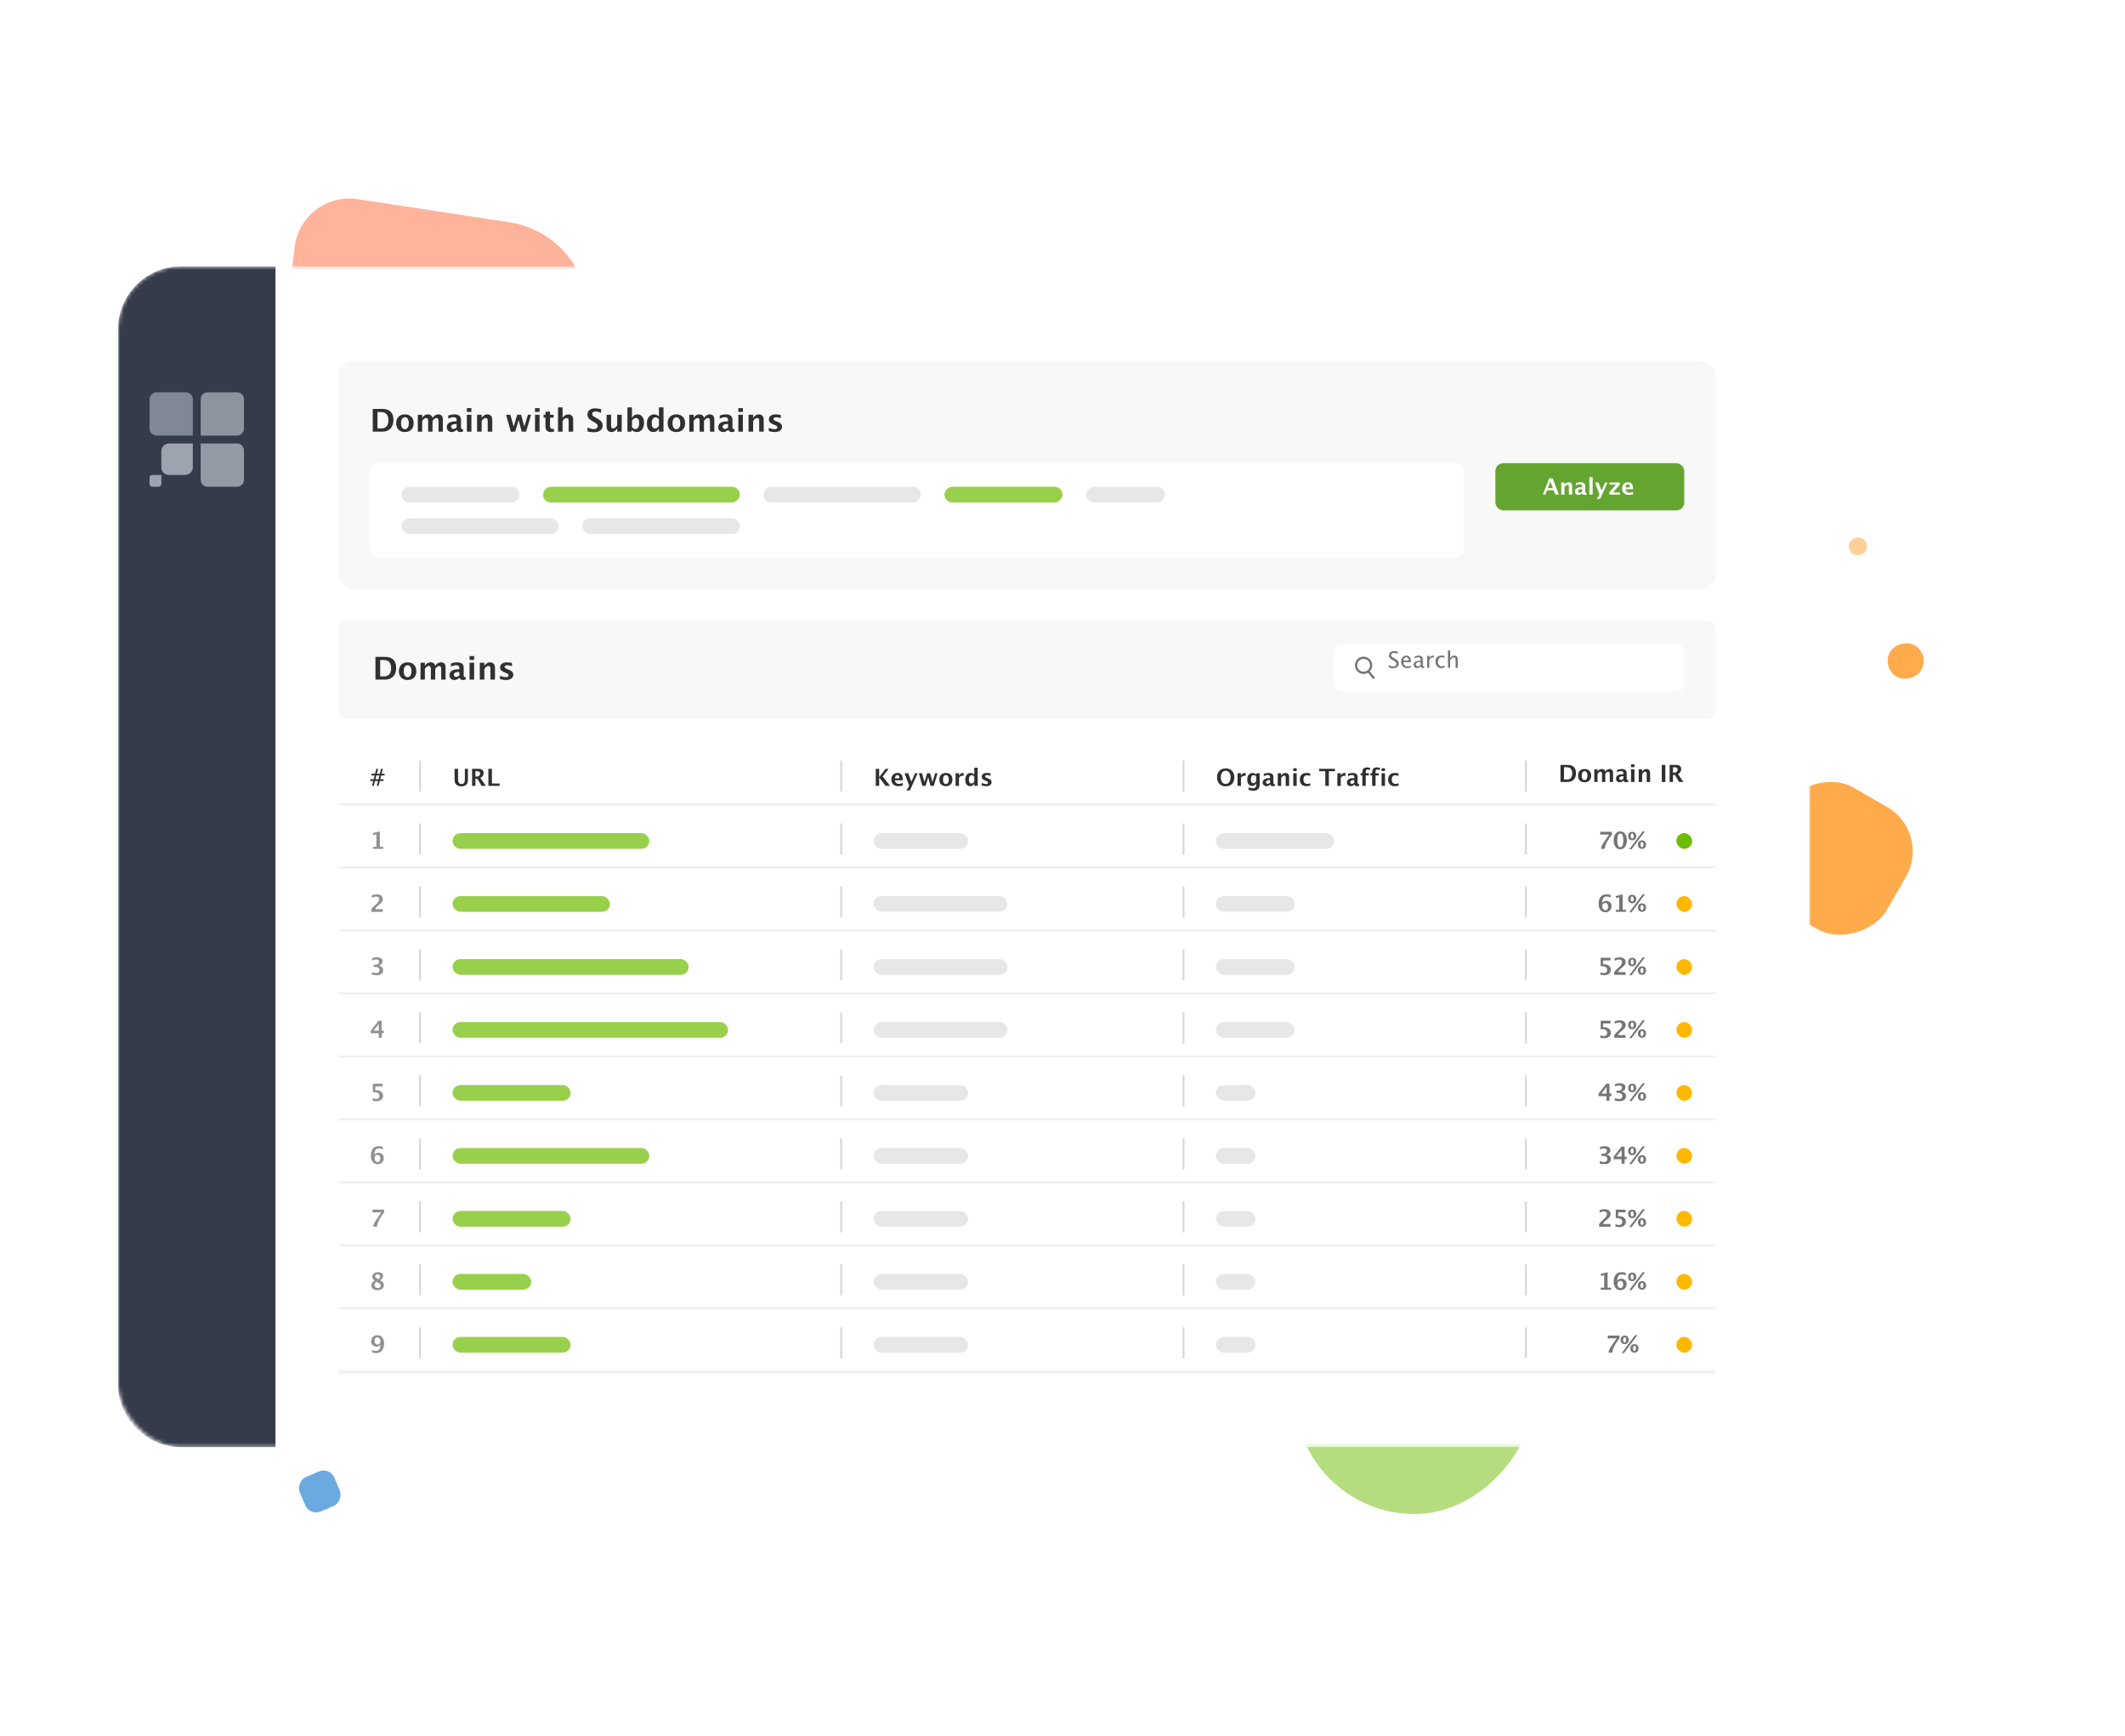 <svg width="540" height="441" viewBox="0 0 540 441" fill="none" xmlns="http://www.w3.org/2000/svg">
<rect opacity="0.3" x="51.101" y="90.275" width="15.584" height="15.584" rx="6" transform="rotate(32.872 51.101 90.275)" fill="#FC4304"/>
<path opacity="0.4" d="M74.876 62.788C75.811 54.934 83.063 49.413 90.883 50.602L129.277 56.442C146.991 59.136 155.613 79.587 145.176 94.15L137.084 105.441L88.803 163.741C79.899 174.493 62.468 167.018 64.118 153.157L74.876 62.788Z" fill="#FC4304"/>
<rect opacity="0.7" width="24" height="24" rx="8" transform="matrix(-0.866 -0.5 -0.5 0.866 91.785 332.674)" fill="#2C86D5"/>
<rect opacity="0.7" width="9.542" height="9.542" rx="3" transform="matrix(-0.919 0.395 0.395 0.919 83.765 372.674)" fill="#2C86D5"/>
<rect opacity="0.7" width="35.738" height="35.738" rx="13" transform="matrix(0.866 0.5 0.5 -0.866 442 224.625)" fill="#FF8800"/>
<rect opacity="0.5" width="61" height="61" rx="30.5" transform="matrix(-1 0 0 1 390 323.674)" fill="#6DBC00"/>
<rect opacity="0.7" width="9.171" height="9.171" rx="4.585" transform="matrix(0.866 0.5 0.5 -0.866 478 169.617)" fill="#FF8800"/>
<rect opacity="0.4" width="4.587" height="4.587" rx="2.294" transform="matrix(0.866 0.5 0.5 -0.866 469 139.647)" fill="#FF8800"/>
<g filter="url(#filter0_d_365_15645)">
<mask id="mask0_365_15645" style="mask-type:alpha" maskUnits="userSpaceOnUse" x="30" y="65" width="430" height="301">
<rect x="30" y="65.675" width="430" height="300" rx="16" fill="white"/>
</mask>
<g mask="url(#mask0_365_15645)">
<rect x="30.5" y="66.175" width="429" height="299" rx="15.5" fill="white" stroke="white"/>
<path d="M30 81.675C30 72.838 37.163 65.675 46 65.675H70V365.675H46C37.163 365.675 30 358.511 30 349.675V81.675Z" fill="#343B49"/>
</g>
<g opacity="0.6" clip-path="url(#clip0_365_15645)">
<path fill-rule="evenodd" clip-rule="evenodd" d="M38 106.919V99.43C38 98.494 38.824 97.675 39.765 97.675H47.235C48.235 97.675 49 98.435 49 99.43V108.675H39.765C38.824 108.675 38 107.856 38 106.919Z" fill="#B1BAC6"/>
<path fill-rule="evenodd" clip-rule="evenodd" d="M62 106.919V99.43C62 98.494 61.176 97.675 60.235 97.675H52.765C51.765 97.675 51 98.435 51 99.43V108.675H60.235C61.176 108.675 62 107.856 62 106.919Z" fill="#C7CFDA"/>
<path fill-rule="evenodd" clip-rule="evenodd" d="M42.951 110.675C41.911 110.675 41 111.528 41 112.577V116.774C41 117.823 41.846 118.675 42.951 118.675H47.049C48.09 118.675 49 117.823 49 116.774V110.675H42.951Z" fill="#E2EAF4"/>
<path fill-rule="evenodd" clip-rule="evenodd" d="M38.732 118.675C38.342 118.675 38 118.995 38 119.388V120.962C38 121.356 38.317 121.675 38.732 121.675H40.268C40.658 121.675 41 121.356 41 120.962V118.675H38.732Z" fill="#E2EAF4"/>
<path fill-rule="evenodd" clip-rule="evenodd" d="M62 112.431V119.92C62 120.856 61.176 121.675 60.235 121.675H52.765C51.765 121.675 51 120.915 51 119.92V110.675H60.235C61.176 110.675 62 111.436 62 112.431Z" fill="#D1D9E3"/>
</g>
<rect x="86" y="89.675" width="350" height="58" rx="4" fill="#F8F8F8"/>
<rect x="94" y="115.675" width="278" height="24" rx="2" fill="white"/>
<path d="M94.723 107.675V101.894H97.211C98.107 101.894 98.793 102.132 99.269 102.608C99.746 103.082 99.984 103.767 99.984 104.663C99.984 105.616 99.732 106.357 99.227 106.886C98.721 107.412 98.014 107.675 97.106 107.675H94.723ZM95.926 106.854H96.824C97.522 106.854 98.01 106.658 98.289 106.265C98.568 105.874 98.707 105.364 98.707 104.733C98.707 104.181 98.582 103.722 98.332 103.354C98.16 103.102 97.953 102.927 97.711 102.831C97.469 102.735 97.116 102.687 96.652 102.687H95.926V106.854ZM102.867 107.772C102.198 107.772 101.665 107.571 101.27 107.167C100.876 106.761 100.68 106.215 100.68 105.53C100.68 104.838 100.878 104.291 101.273 103.89C101.672 103.489 102.212 103.288 102.895 103.288C103.579 103.288 104.12 103.489 104.516 103.89C104.914 104.291 105.113 104.835 105.113 105.522C105.113 106.226 104.914 106.776 104.516 107.175C104.117 107.573 103.568 107.772 102.867 107.772ZM102.887 107.05C103.199 107.05 103.443 106.916 103.617 106.647C103.794 106.377 103.883 106.002 103.883 105.522C103.883 105.056 103.794 104.688 103.617 104.417C103.443 104.146 103.202 104.011 102.895 104.011C102.59 104.011 102.349 104.146 102.172 104.417C101.997 104.688 101.91 105.059 101.91 105.53C101.91 105.996 101.997 106.366 102.172 106.64C102.346 106.913 102.585 107.05 102.887 107.05ZM106.176 107.675V103.386H107.285V104.194C107.624 103.59 108.105 103.288 108.73 103.288C109.053 103.288 109.319 103.368 109.527 103.526C109.736 103.685 109.863 103.908 109.91 104.194C110.311 103.59 110.796 103.288 111.363 103.288C112.147 103.288 112.539 103.72 112.539 104.585V107.675H111.43V104.964C111.43 104.456 111.26 104.202 110.922 104.202C110.576 104.202 110.238 104.452 109.91 104.952V107.675H108.801V104.964C108.801 104.453 108.63 104.198 108.289 104.198C107.948 104.198 107.613 104.45 107.285 104.952V107.675H106.176ZM116.035 107.214C115.65 107.586 115.237 107.772 114.797 107.772C114.422 107.772 114.117 107.658 113.883 107.429C113.648 107.2 113.531 106.903 113.531 106.538C113.531 106.064 113.72 105.7 114.098 105.444C114.478 105.187 115.021 105.058 115.727 105.058H116.035V104.667C116.035 104.222 115.781 103.999 115.273 103.999C114.823 103.999 114.367 104.127 113.906 104.382V103.585C114.43 103.387 114.948 103.288 115.461 103.288C116.583 103.288 117.145 103.735 117.145 104.628V106.526C117.145 106.862 117.247 107.03 117.453 107.03C117.5 107.03 117.565 107.016 117.648 106.987V107.663C117.404 107.736 117.188 107.772 117 107.772C116.526 107.772 116.221 107.586 116.086 107.214H116.035ZM116.035 106.593V105.722H115.762C115.413 105.722 115.138 105.784 114.938 105.909C114.74 106.034 114.641 106.206 114.641 106.425C114.641 106.584 114.694 106.718 114.801 106.827C114.91 106.934 115.044 106.987 115.203 106.987C115.474 106.987 115.751 106.856 116.035 106.593ZM118.637 107.675V103.386H119.793V107.675H118.637ZM118.637 102.663V101.698H119.793V102.663H118.637ZM121.238 107.675V103.386H122.395V104.194C122.772 103.59 123.259 103.288 123.855 103.288C124.238 103.288 124.54 103.409 124.762 103.651C124.983 103.894 125.094 104.224 125.094 104.644V107.675H123.938V104.929C123.938 104.442 123.776 104.198 123.453 104.198C123.086 104.198 122.733 104.457 122.395 104.976V107.675H121.238ZM129.809 107.675L128.617 103.386H129.691L130.535 106.39L131.434 103.386H132.434L133.242 106.405L134.152 103.386H134.957L133.684 107.675H132.574L131.793 104.733L130.918 107.675H129.809ZM135.957 107.675V103.386H137.113V107.675H135.957ZM135.957 102.663V101.698H137.113V102.663H135.957ZM140.77 107.651C140.493 107.732 140.276 107.772 140.117 107.772C139.594 107.772 139.212 107.66 138.973 107.437C138.733 107.213 138.613 106.856 138.613 106.366V104.108H138.133V103.386H138.613V102.663L139.77 102.53V103.386H140.688V104.108H139.77V106.214C139.77 106.74 139.984 107.003 140.414 107.003C140.513 107.003 140.632 106.985 140.77 106.948V107.651ZM141.801 107.675V101.507H142.957V104.194C143.335 103.59 143.822 103.288 144.418 103.288C144.801 103.288 145.103 103.409 145.324 103.651C145.546 103.894 145.656 104.224 145.656 104.644V107.675H144.5V104.929C144.5 104.442 144.339 104.198 144.016 104.198C143.648 104.198 143.296 104.457 142.957 104.976V107.675H141.801ZM149.289 107.624V106.632C149.911 106.892 150.444 107.022 150.887 107.022C151.197 107.022 151.44 106.953 151.617 106.815C151.797 106.677 151.887 106.49 151.887 106.253C151.887 106.065 151.831 105.908 151.719 105.78C151.607 105.65 151.395 105.496 151.082 105.319L150.695 105.104C150.177 104.813 149.811 104.534 149.598 104.269C149.384 104 149.277 103.688 149.277 103.331C149.277 102.854 149.452 102.472 149.801 102.183C150.152 101.894 150.616 101.749 151.191 101.749C151.652 101.749 152.172 101.815 152.75 101.948V102.874C152.159 102.653 151.691 102.542 151.348 102.542C151.082 102.542 150.868 102.602 150.707 102.722C150.548 102.839 150.469 102.994 150.469 103.187C150.469 103.345 150.525 103.485 150.637 103.604C150.749 103.724 150.96 103.871 151.27 104.046L151.684 104.276C152.241 104.589 152.625 104.877 152.836 105.14C153.047 105.403 153.152 105.723 153.152 106.101C153.152 106.637 152.953 107.058 152.555 107.362C152.156 107.667 151.607 107.819 150.906 107.819C150.443 107.819 149.904 107.754 149.289 107.624ZM156.836 107.675V106.866C156.461 107.47 155.974 107.772 155.375 107.772C154.992 107.772 154.69 107.651 154.469 107.409C154.247 107.167 154.137 106.836 154.137 106.417V103.386H155.293V106.132C155.293 106.619 155.456 106.862 155.781 106.862C156.146 106.862 156.497 106.603 156.836 106.085V103.386H157.992V107.675H156.836ZM159.441 107.675V101.507H160.598V104.194C160.895 103.59 161.362 103.288 162 103.288C162.516 103.288 162.921 103.477 163.215 103.854C163.512 104.232 163.66 104.752 163.66 105.413C163.66 106.129 163.493 106.702 163.16 107.132C162.827 107.559 162.382 107.772 161.824 107.772C161.345 107.772 160.936 107.595 160.598 107.241L160.383 107.675H159.441ZM160.598 106.554C160.879 106.866 161.178 107.022 161.496 107.022C161.78 107.022 162.007 106.886 162.176 106.612C162.345 106.336 162.43 105.969 162.43 105.511C162.43 104.633 162.147 104.194 161.582 104.194C161.241 104.194 160.913 104.414 160.598 104.854V106.554ZM167.445 107.675V106.866C167.148 107.47 166.681 107.772 166.043 107.772C165.527 107.772 165.122 107.584 164.828 107.206C164.534 106.828 164.387 106.309 164.387 105.647C164.387 104.929 164.552 104.356 164.883 103.929C165.216 103.502 165.663 103.288 166.223 103.288C166.671 103.288 167.078 103.465 167.445 103.819V101.507H168.605V107.675H167.445ZM167.445 104.507C167.167 104.194 166.868 104.038 166.551 104.038C166.267 104.038 166.04 104.175 165.871 104.448C165.702 104.722 165.617 105.089 165.617 105.55C165.617 106.427 165.898 106.866 166.461 106.866C166.805 106.866 167.133 106.646 167.445 106.206V104.507ZM171.852 107.772C171.182 107.772 170.65 107.571 170.254 107.167C169.861 106.761 169.664 106.215 169.664 105.53C169.664 104.838 169.862 104.291 170.258 103.89C170.656 103.489 171.197 103.288 171.879 103.288C172.564 103.288 173.104 103.489 173.5 103.89C173.898 104.291 174.098 104.835 174.098 105.522C174.098 106.226 173.898 106.776 173.5 107.175C173.102 107.573 172.552 107.772 171.852 107.772ZM171.871 107.05C172.184 107.05 172.427 106.916 172.602 106.647C172.779 106.377 172.867 106.002 172.867 105.522C172.867 105.056 172.779 104.688 172.602 104.417C172.427 104.146 172.186 104.011 171.879 104.011C171.574 104.011 171.333 104.146 171.156 104.417C170.982 104.688 170.895 105.059 170.895 105.53C170.895 105.996 170.982 106.366 171.156 106.64C171.331 106.913 171.569 107.05 171.871 107.05ZM175.16 107.675V103.386H176.27V104.194C176.608 103.59 177.09 103.288 177.715 103.288C178.038 103.288 178.303 103.368 178.512 103.526C178.72 103.685 178.848 103.908 178.895 104.194C179.296 103.59 179.78 103.288 180.348 103.288C181.132 103.288 181.523 103.72 181.523 104.585V107.675H180.414V104.964C180.414 104.456 180.245 104.202 179.906 104.202C179.56 104.202 179.223 104.452 178.895 104.952V107.675H177.785V104.964C177.785 104.453 177.615 104.198 177.273 104.198C176.932 104.198 176.598 104.45 176.27 104.952V107.675H175.16ZM185.02 107.214C184.634 107.586 184.221 107.772 183.781 107.772C183.406 107.772 183.102 107.658 182.867 107.429C182.633 107.2 182.516 106.903 182.516 106.538C182.516 106.064 182.704 105.7 183.082 105.444C183.462 105.187 184.005 105.058 184.711 105.058H185.02V104.667C185.02 104.222 184.766 103.999 184.258 103.999C183.807 103.999 183.352 104.127 182.891 104.382V103.585C183.414 103.387 183.932 103.288 184.445 103.288C185.568 103.288 186.129 103.735 186.129 104.628V106.526C186.129 106.862 186.232 107.03 186.438 107.03C186.484 107.03 186.549 107.016 186.633 106.987V107.663C186.388 107.736 186.172 107.772 185.984 107.772C185.51 107.772 185.206 107.586 185.07 107.214H185.02ZM185.02 106.593V105.722H184.746C184.397 105.722 184.122 105.784 183.922 105.909C183.724 106.034 183.625 106.206 183.625 106.425C183.625 106.584 183.678 106.718 183.785 106.827C183.895 106.934 184.029 106.987 184.188 106.987C184.458 106.987 184.736 106.856 185.02 106.593ZM187.621 107.675V103.386H188.777V107.675H187.621ZM187.621 102.663V101.698H188.777V102.663H187.621ZM190.223 107.675V103.386H191.379V104.194C191.757 103.59 192.243 103.288 192.84 103.288C193.223 103.288 193.525 103.409 193.746 103.651C193.967 103.894 194.078 104.224 194.078 104.644V107.675H192.922V104.929C192.922 104.442 192.76 104.198 192.438 104.198C192.07 104.198 191.717 104.457 191.379 104.976V107.675H190.223ZM195.367 107.538V106.69C195.94 106.93 196.43 107.05 196.836 107.05C197.31 107.05 197.547 106.888 197.547 106.565C197.547 106.357 197.352 106.175 196.961 106.019L196.57 105.862C196.146 105.69 195.842 105.506 195.66 105.308C195.478 105.11 195.387 104.865 195.387 104.573C195.387 104.167 195.542 103.852 195.852 103.628C196.161 103.401 196.595 103.288 197.152 103.288C197.501 103.288 197.917 103.339 198.398 103.44V104.253C197.935 104.091 197.551 104.011 197.246 104.011C196.767 104.011 196.527 104.159 196.527 104.456C196.527 104.651 196.704 104.817 197.059 104.952L197.395 105.081C197.897 105.271 198.246 105.464 198.441 105.659C198.639 105.854 198.738 106.106 198.738 106.413C198.738 106.817 198.57 107.145 198.234 107.397C197.901 107.647 197.466 107.772 196.93 107.772C196.414 107.772 195.893 107.694 195.367 107.538Z" fill="#303030"/>
<rect width="30" height="4" rx="2" transform="matrix(-1 0 0 1 132 121.675)" fill="#E7E7E7"/>
<rect opacity="0.7" width="50" height="4" rx="2" transform="matrix(-1 0 0 1 188 121.675)" fill="#6DBC00"/>
<rect width="40" height="4" rx="2" transform="matrix(-1 0 0 1 234 121.675)" fill="#E7E7E7"/>
<rect opacity="0.7" width="30" height="4" rx="2" transform="matrix(-1 0 0 1 270 121.675)" fill="#6DBC00"/>
<rect width="20" height="4" rx="2" transform="matrix(-1 0 0 1 296 121.675)" fill="#E7E7E7"/>
<rect x="148" y="129.675" width="40" height="4" rx="2" fill="#E7E7E7"/>
<rect x="102" y="129.675" width="40" height="4" rx="2" fill="#E7E7E7"/>
<rect x="380" y="115.675" width="48" height="12" rx="2" fill="#64A531"/>
<path d="M392.064 123.675L393.678 119.528H394.541L396.155 123.675H395.269L394.838 122.568H393.123L392.692 123.675H392.064ZM393.336 122.016H394.625L393.981 120.363L393.336 122.016ZM396.743 123.675V120.599H397.572V121.179C397.843 120.745 398.192 120.529 398.62 120.529C398.895 120.529 399.111 120.615 399.27 120.789C399.429 120.963 399.508 121.2 399.508 121.501V123.675H398.679V121.705C398.679 121.356 398.563 121.181 398.332 121.181C398.068 121.181 397.815 121.367 397.572 121.739V123.675H396.743ZM402.021 123.344C401.745 123.611 401.449 123.745 401.133 123.745C400.864 123.745 400.646 123.663 400.478 123.498C400.31 123.334 400.226 123.121 400.226 122.86C400.226 122.52 400.361 122.258 400.632 122.075C400.904 121.89 401.294 121.798 401.8 121.798H402.021V121.518C402.021 121.198 401.839 121.038 401.475 121.038C401.152 121.038 400.825 121.13 400.494 121.313V120.742C400.87 120.6 401.242 120.529 401.61 120.529C402.414 120.529 402.817 120.849 402.817 121.49V122.851C402.817 123.092 402.891 123.213 403.038 123.213C403.072 123.213 403.119 123.202 403.178 123.182V123.666C403.003 123.719 402.848 123.745 402.713 123.745C402.373 123.745 402.155 123.611 402.058 123.344H402.021ZM402.021 122.899V122.274H401.825C401.575 122.274 401.378 122.319 401.234 122.408C401.092 122.498 401.021 122.621 401.021 122.778C401.021 122.892 401.059 122.988 401.136 123.067C401.214 123.143 401.311 123.182 401.425 123.182C401.619 123.182 401.818 123.087 402.021 122.899ZM403.887 123.675V119.251H404.716V123.675H403.887ZM405.764 124.781L406.462 123.675L405.322 120.599H406.213L406.975 122.655L407.879 120.599H408.51L406.61 124.781H405.764ZM408.924 123.675V123.123L410.645 121.117H409.003V120.599H411.625V121.117L409.905 123.123H411.659V123.675H408.924ZM414.993 123.571C414.599 123.687 414.225 123.745 413.872 123.745C413.359 123.745 412.953 123.599 412.656 123.308C412.359 123.016 412.211 122.619 412.211 122.114C412.211 121.638 412.346 121.255 412.617 120.966C412.89 120.674 413.249 120.529 413.696 120.529C414.146 120.529 414.474 120.671 414.682 120.954C414.889 121.238 414.993 121.688 414.993 122.302H413.085C413.141 122.888 413.463 123.182 414.051 123.182C414.33 123.182 414.644 123.117 414.993 122.988V123.571ZM413.074 121.834H414.178C414.178 121.309 414.008 121.047 413.67 121.047C413.327 121.047 413.128 121.309 413.074 121.834Z" fill="white"/>
<mask id="path-29-inside-1_365_15645" fill="white">
<path d="M86 184.675H436V202.675H86V184.675Z"/>
</mask>
<path d="M86 184.675H436V202.675H86V184.675Z" fill="white"/>
<path d="M436 202.175H86V203.175H436V202.175Z" fill="#E7E7E7" mask="url(#path-29-inside-1_365_15645)"/>
<rect x="106.5" y="191.174" width="0.5" height="8" rx="0.25" fill="#D9D9D9"/>
<path d="M115.507 193.339H116.409V195.996C116.409 196.416 116.479 196.72 116.617 196.907C116.756 197.093 116.979 197.186 117.288 197.186C117.583 197.186 117.796 197.097 117.927 196.919C118.06 196.741 118.126 196.455 118.126 196.061V193.339H118.911V196.002C118.911 196.402 118.873 196.708 118.797 196.919C118.721 197.128 118.582 197.31 118.381 197.464C118.105 197.677 117.735 197.783 117.271 197.783C116.772 197.783 116.372 197.67 116.069 197.443C115.86 197.287 115.714 197.103 115.63 196.89C115.548 196.675 115.507 196.376 115.507 195.993V193.339ZM119.96 197.675V193.339H121.583C122.013 193.339 122.34 193.431 122.564 193.614C122.791 193.796 122.904 194.062 122.904 194.414C122.904 194.682 122.829 194.926 122.679 195.146C122.53 195.365 122.325 195.533 122.063 195.65L123.481 197.675H122.383L121.308 195.902H120.81V197.675H119.96ZM120.81 195.308H121.018C121.672 195.308 121.999 195.043 121.999 194.514C121.999 194.127 121.707 193.934 121.123 193.934H120.81V195.308ZM124.103 197.675V193.339H125.005V197.06H126.959V197.675H124.103Z" fill="#303030"/>
<path d="M94.542 197.675L94.856 196.427H94.053L94.138 195.993H94.964L95.207 195.018H94.334L94.419 194.584H95.315L95.629 193.339H96.074L95.764 194.584H96.531L96.842 193.339H97.29L96.98 194.584H97.779L97.694 195.018H96.871L96.625 195.993H97.501L97.413 196.427H96.517L96.206 197.675H95.758L96.071 196.427H95.301L94.99 197.675H94.542ZM95.409 195.993H96.18L96.423 195.018H95.655L95.409 195.993Z" fill="#303030"/>
<rect x="213.5" y="191.174" width="0.5" height="8" rx="0.25" fill="#D9D9D9"/>
<path d="M222.542 197.675V193.339H223.409V195.442L225.067 193.339H225.817L224.314 195.284L226.181 197.675H225.053L223.409 195.542V197.675H222.542ZM229.421 197.566C229.009 197.688 228.618 197.748 228.249 197.748C227.712 197.748 227.288 197.596 226.978 197.291C226.667 196.986 226.512 196.57 226.512 196.043C226.512 195.545 226.653 195.145 226.937 194.842C227.222 194.537 227.598 194.385 228.064 194.385C228.535 194.385 228.879 194.533 229.096 194.83C229.312 195.127 229.421 195.597 229.421 196.239H227.426C227.484 196.853 227.821 197.159 228.437 197.159C228.728 197.159 229.056 197.092 229.421 196.957V197.566ZM227.414 195.75H228.568C228.568 195.201 228.392 194.927 228.038 194.927C227.679 194.927 227.471 195.201 227.414 195.75ZM230.329 198.832L231.059 197.675L229.866 194.458H230.798L231.595 196.608L232.541 194.458H233.2L231.214 198.832H230.329ZM234.384 197.675L233.49 194.458H234.296L234.929 196.711L235.603 194.458H236.353L236.959 196.723L237.642 194.458H238.245L237.29 197.675H236.458L235.872 195.469L235.216 197.675H234.384ZM240.346 197.748C239.844 197.748 239.444 197.597 239.147 197.294C238.853 196.989 238.705 196.58 238.705 196.066C238.705 195.547 238.854 195.137 239.15 194.836C239.449 194.535 239.854 194.385 240.366 194.385C240.88 194.385 241.285 194.535 241.582 194.836C241.881 195.137 242.03 195.545 242.03 196.061C242.03 196.588 241.881 197.001 241.582 197.3C241.283 197.599 240.871 197.748 240.346 197.748ZM240.36 197.206C240.595 197.206 240.777 197.105 240.908 196.904C241.041 196.701 241.107 196.42 241.107 196.061C241.107 195.711 241.041 195.435 240.908 195.231C240.777 195.028 240.597 194.927 240.366 194.927C240.138 194.927 239.957 195.028 239.824 195.231C239.693 195.435 239.628 195.713 239.628 196.066C239.628 196.416 239.693 196.693 239.824 196.898C239.955 197.104 240.134 197.206 240.36 197.206ZM242.827 197.675V194.458H243.694V195.064C243.919 194.611 244.261 194.385 244.72 194.385C244.774 194.385 244.828 194.391 244.881 194.402V195.176C244.758 195.131 244.644 195.108 244.538 195.108C244.192 195.108 243.911 195.283 243.694 195.633V197.675H242.827ZM247.582 197.675V197.068C247.359 197.521 247.009 197.748 246.53 197.748C246.144 197.748 245.84 197.606 245.619 197.323C245.398 197.04 245.288 196.65 245.288 196.154C245.288 195.615 245.412 195.186 245.66 194.865C245.91 194.545 246.245 194.385 246.665 194.385C247.001 194.385 247.307 194.518 247.582 194.783V193.049H248.452V197.675H247.582ZM247.582 195.299C247.373 195.064 247.149 194.947 246.911 194.947C246.698 194.947 246.528 195.05 246.401 195.255C246.274 195.46 246.211 195.735 246.211 196.081C246.211 196.739 246.422 197.068 246.844 197.068C247.102 197.068 247.348 196.903 247.582 196.573V195.299ZM249.451 197.572V196.937C249.881 197.116 250.248 197.206 250.553 197.206C250.908 197.206 251.086 197.085 251.086 196.843C251.086 196.687 250.939 196.55 250.646 196.433L250.354 196.315C250.035 196.187 249.808 196.048 249.671 195.899C249.534 195.751 249.466 195.567 249.466 195.349C249.466 195.044 249.582 194.808 249.814 194.64C250.047 194.47 250.372 194.385 250.79 194.385C251.052 194.385 251.363 194.423 251.725 194.499V195.108C251.377 194.987 251.089 194.927 250.86 194.927C250.501 194.927 250.321 195.038 250.321 195.261C250.321 195.407 250.454 195.531 250.72 195.633L250.972 195.729C251.349 195.872 251.61 196.017 251.757 196.163C251.905 196.31 251.979 196.498 251.979 196.729C251.979 197.031 251.854 197.277 251.602 197.467C251.352 197.654 251.025 197.748 250.623 197.748C250.236 197.748 249.846 197.689 249.451 197.572Z" fill="#303030"/>
<rect x="387.5" y="191.174" width="0.5" height="8" rx="0.25" fill="#D9D9D9"/>
<path d="M396.542 196.675V192.339H398.408C399.08 192.339 399.595 192.518 399.952 192.875C400.31 193.23 400.488 193.744 400.488 194.416C400.488 195.131 400.299 195.687 399.92 196.083C399.541 196.478 399.011 196.675 398.329 196.675H396.542ZM397.444 196.06H398.118C398.642 196.06 399.008 195.912 399.217 195.617C399.426 195.324 399.53 194.941 399.53 194.469C399.53 194.055 399.437 193.71 399.249 193.435C399.12 193.245 398.965 193.114 398.783 193.042C398.602 192.97 398.337 192.934 397.989 192.934H397.444V196.06ZM402.65 196.748C402.148 196.748 401.749 196.597 401.452 196.294C401.157 195.989 401.01 195.58 401.01 195.066C401.01 194.547 401.158 194.137 401.455 193.836C401.754 193.535 402.159 193.385 402.671 193.385C403.185 193.385 403.59 193.535 403.887 193.836C404.186 194.137 404.335 194.545 404.335 195.061C404.335 195.588 404.186 196.001 403.887 196.3C403.588 196.599 403.176 196.748 402.65 196.748ZM402.665 196.206C402.899 196.206 403.082 196.105 403.213 195.904C403.346 195.701 403.412 195.42 403.412 195.061C403.412 194.711 403.346 194.435 403.213 194.231C403.082 194.028 402.901 193.927 402.671 193.927C402.442 193.927 402.262 194.028 402.129 194.231C401.998 194.435 401.933 194.713 401.933 195.066C401.933 195.416 401.998 195.693 402.129 195.898C402.26 196.104 402.438 196.206 402.665 196.206ZM405.132 196.675V193.458H405.964V194.064C406.218 193.611 406.579 193.385 407.048 193.385C407.29 193.385 407.489 193.444 407.646 193.563C407.802 193.683 407.897 193.85 407.933 194.064C408.233 193.611 408.597 193.385 409.022 193.385C409.61 193.385 409.904 193.709 409.904 194.357V196.675H409.072V194.642C409.072 194.261 408.945 194.07 408.691 194.07C408.432 194.07 408.179 194.258 407.933 194.633V196.675H407.101V194.642C407.101 194.259 406.973 194.067 406.717 194.067C406.461 194.067 406.21 194.256 405.964 194.633V196.675H405.132ZM412.526 196.329C412.237 196.608 411.928 196.748 411.598 196.748C411.316 196.748 411.088 196.662 410.912 196.49C410.736 196.318 410.648 196.096 410.648 195.822C410.648 195.467 410.79 195.193 411.073 195.002C411.358 194.809 411.766 194.712 412.295 194.712H412.526V194.419C412.526 194.085 412.336 193.918 411.955 193.918C411.617 193.918 411.275 194.014 410.93 194.205V193.607C411.322 193.459 411.711 193.385 412.096 193.385C412.938 193.385 413.358 193.72 413.358 194.39V195.813C413.358 196.065 413.436 196.191 413.59 196.191C413.625 196.191 413.674 196.181 413.736 196.159V196.666C413.553 196.721 413.391 196.748 413.25 196.748C412.895 196.748 412.666 196.608 412.564 196.329H412.526ZM412.526 195.863V195.21H412.321C412.06 195.21 411.854 195.257 411.703 195.351C411.555 195.444 411.48 195.573 411.48 195.737C411.48 195.856 411.521 195.957 411.601 196.039C411.683 196.119 411.783 196.159 411.902 196.159C412.105 196.159 412.313 196.061 412.526 195.863ZM414.478 196.675V193.458H415.345V196.675H414.478ZM414.478 192.916V192.192H415.345V192.916H414.478ZM416.429 196.675V193.458H417.296V194.064C417.579 193.611 417.944 193.385 418.392 193.385C418.679 193.385 418.905 193.476 419.071 193.657C419.237 193.839 419.32 194.087 419.32 194.401V196.675H418.453V194.615C418.453 194.25 418.332 194.067 418.09 194.067C417.814 194.067 417.55 194.262 417.296 194.65V196.675H416.429ZM422.288 196.675V192.339H423.19V196.675H422.288ZM424.28 196.675V192.339H425.903C426.333 192.339 426.66 192.431 426.885 192.614C427.111 192.796 427.225 193.062 427.225 193.414C427.225 193.682 427.149 193.926 426.999 194.146C426.851 194.365 426.646 194.533 426.384 194.65L427.802 196.675H426.703L425.628 194.902H425.13V196.675H424.28ZM425.13 194.308H425.338C425.992 194.308 426.319 194.043 426.319 193.514C426.319 193.127 426.027 192.934 425.443 192.934H425.13V194.308Z" fill="#303030"/>
<rect x="300.5" y="191.174" width="0.5" height="8" rx="0.25" fill="#D9D9D9"/>
<path d="M311.443 197.783C310.785 197.783 310.259 197.576 309.864 197.162C309.47 196.748 309.272 196.196 309.272 195.507C309.272 194.81 309.471 194.256 309.867 193.846C310.264 193.436 310.799 193.23 311.473 193.23C312.143 193.23 312.676 193.436 313.072 193.846C313.471 194.256 313.67 194.807 313.67 195.498C313.67 196.205 313.471 196.763 313.072 197.171C312.676 197.579 312.133 197.783 311.443 197.783ZM311.455 197.186C311.842 197.186 312.147 197.034 312.372 196.731C312.599 196.427 312.712 196.015 312.712 195.495C312.712 194.991 312.599 194.587 312.372 194.282C312.146 193.978 311.846 193.825 311.473 193.825C311.096 193.825 310.794 193.978 310.567 194.282C310.343 194.587 310.23 194.994 310.23 195.504C310.23 196.01 310.343 196.417 310.567 196.726C310.792 197.032 311.088 197.186 311.455 197.186ZM314.481 197.675V194.458H315.349V195.064C315.573 194.611 315.915 194.385 316.374 194.385C316.429 194.385 316.482 194.391 316.535 194.402V195.176C316.412 195.131 316.298 195.108 316.192 195.108C315.847 195.108 315.565 195.283 315.349 195.633V197.675H314.481ZM317.235 198.674L317.306 198.044C317.663 198.208 318.004 198.29 318.328 198.29C318.648 198.29 318.88 198.222 319.022 198.085C319.165 197.948 319.236 197.727 319.236 197.42V196.98C319.025 197.443 318.677 197.675 318.19 197.675C317.808 197.675 317.504 197.532 317.279 197.247C317.055 196.96 316.942 196.572 316.942 196.084C316.942 195.57 317.068 195.159 317.32 194.851C317.572 194.54 317.907 194.385 318.325 194.385C318.653 194.385 318.957 194.518 319.236 194.783L319.327 194.458H320.106V196.913C320.106 197.403 320.076 197.757 320.016 197.974C319.957 198.19 319.842 198.375 319.67 198.527C319.381 198.777 318.974 198.902 318.448 198.902C318.075 198.902 317.671 198.826 317.235 198.674ZM319.236 196.477V195.29C319.027 195.054 318.809 194.936 318.58 194.936C318.361 194.936 318.188 195.035 318.059 195.234C317.93 195.434 317.865 195.701 317.865 196.037C317.865 196.666 318.067 196.98 318.472 196.98C318.751 196.98 319.006 196.812 319.236 196.477ZM322.749 197.329C322.46 197.608 322.15 197.748 321.82 197.748C321.539 197.748 321.311 197.662 321.135 197.49C320.959 197.318 320.871 197.096 320.871 196.822C320.871 196.467 321.013 196.193 321.296 196.002C321.581 195.809 321.988 195.712 322.518 195.712H322.749V195.419C322.749 195.085 322.559 194.918 322.178 194.918C321.84 194.918 321.498 195.014 321.152 195.205V194.607C321.545 194.459 321.934 194.385 322.318 194.385C323.16 194.385 323.581 194.72 323.581 195.39V196.813C323.581 197.065 323.658 197.191 323.812 197.191C323.848 197.191 323.896 197.181 323.959 197.159V197.666C323.775 197.721 323.613 197.748 323.473 197.748C323.117 197.748 322.889 197.608 322.787 197.329H322.749ZM322.749 196.863V196.21H322.544C322.282 196.21 322.076 196.257 321.926 196.351C321.777 196.444 321.703 196.573 321.703 196.737C321.703 196.856 321.743 196.957 321.823 197.039C321.905 197.119 322.006 197.159 322.125 197.159C322.328 197.159 322.536 197.061 322.749 196.863ZM324.7 197.675V194.458H325.567V195.064C325.851 194.611 326.216 194.385 326.663 194.385C326.95 194.385 327.177 194.476 327.343 194.657C327.509 194.839 327.592 195.087 327.592 195.401V197.675H326.725V195.615C326.725 195.25 326.604 195.067 326.361 195.067C326.086 195.067 325.821 195.262 325.567 195.65V197.675H324.7ZM328.644 197.675V194.458H329.511V197.675H328.644ZM328.644 193.916V193.192H329.511V193.916H328.644ZM332.968 197.604C332.608 197.7 332.275 197.748 331.969 197.748C331.455 197.748 331.049 197.598 330.75 197.297C330.453 196.994 330.305 196.583 330.305 196.063C330.305 195.538 330.458 195.127 330.765 194.83C331.071 194.533 331.495 194.385 332.036 194.385C332.298 194.385 332.6 194.427 332.941 194.511V195.138C332.586 195.022 332.302 194.965 332.089 194.965C331.829 194.965 331.62 195.064 331.462 195.264C331.304 195.463 331.225 195.728 331.225 196.058C331.225 196.396 331.31 196.666 331.479 196.869C331.651 197.072 331.88 197.174 332.165 197.174C332.425 197.174 332.692 197.117 332.968 197.004V197.604ZM336.779 197.675V193.934H335.227V193.339H339.237V193.934H337.685V197.675H336.779ZM339.847 197.675V194.458H340.714V195.064C340.938 194.611 341.28 194.385 341.739 194.385C341.794 194.385 341.848 194.391 341.9 194.402V195.176C341.777 195.131 341.663 195.108 341.558 195.108C341.212 195.108 340.931 195.283 340.714 195.633V197.675H339.847ZM344.153 197.329C343.864 197.608 343.555 197.748 343.225 197.748C342.943 197.748 342.715 197.662 342.539 197.49C342.363 197.318 342.275 197.096 342.275 196.822C342.275 196.467 342.417 196.193 342.7 196.002C342.985 195.809 343.393 195.712 343.922 195.712H344.153V195.419C344.153 195.085 343.963 194.918 343.582 194.918C343.244 194.918 342.902 195.014 342.557 195.205V194.607C342.949 194.459 343.338 194.385 343.723 194.385C344.564 194.385 344.985 194.72 344.985 195.39V196.813C344.985 197.065 345.062 197.191 345.217 197.191C345.252 197.191 345.301 197.181 345.363 197.159V197.666C345.18 197.721 345.018 197.748 344.877 197.748C344.521 197.748 344.293 197.608 344.191 197.329H344.153ZM344.153 196.863V196.21H343.948C343.687 196.21 343.48 196.257 343.33 196.351C343.182 196.444 343.107 196.573 343.107 196.737C343.107 196.856 343.147 196.957 343.228 197.039C343.31 197.119 343.41 197.159 343.529 197.159C343.732 197.159 343.94 197.061 344.153 196.863ZM346.195 197.675V195H345.753V194.458H346.195V194.227C346.195 193.393 346.591 192.976 347.382 192.976C347.638 192.976 347.901 193.013 348.173 193.087V193.673C347.927 193.569 347.706 193.518 347.511 193.518C347.347 193.518 347.23 193.568 347.162 193.67C347.096 193.771 347.062 193.946 347.062 194.194V194.458H347.877V195H347.062V197.675H346.195ZM348.686 197.675V195H348.243V194.458H348.686V194.227C348.686 193.393 349.081 192.976 349.872 192.976C350.128 192.976 350.392 193.013 350.663 193.087V193.673C350.417 193.569 350.196 193.518 350.001 193.518C349.837 193.518 349.721 193.568 349.652 193.67C349.586 193.771 349.553 193.946 349.553 194.194V194.458H350.367V195H349.553V197.675H348.686ZM351.085 197.675V194.458H351.952V197.675H351.085ZM351.085 193.916V193.192H351.952V193.916H351.085ZM355.409 197.604C355.05 197.7 354.717 197.748 354.41 197.748C353.896 197.748 353.49 197.598 353.191 197.297C352.895 196.994 352.746 196.583 352.746 196.063C352.746 195.538 352.899 195.127 353.206 194.83C353.513 194.533 353.937 194.385 354.478 194.385C354.739 194.385 355.041 194.427 355.383 194.511V195.138C355.027 195.022 354.743 194.965 354.53 194.965C354.271 194.965 354.062 195.064 353.903 195.264C353.745 195.463 353.666 195.728 353.666 196.058C353.666 196.396 353.751 196.666 353.921 196.869C354.093 197.072 354.321 197.174 354.606 197.174C354.866 197.174 355.134 197.117 355.409 197.004V197.604Z" fill="#303030"/>
<mask id="path-40-inside-2_365_15645" fill="white">
<path d="M86 202.675H436V218.675H86V202.675Z"/>
</mask>
<path d="M86 202.675H436V218.675H86V202.675Z" fill="white"/>
<path d="M436 218.175H86V219.175H436V218.175Z" fill="#E7E7E7" mask="url(#path-40-inside-2_365_15645)"/>
<rect x="106.5" y="207.175" width="0.5" height="8" rx="0.25" fill="#D9D9D9"/>
<rect opacity="0.7" x="115" y="209.675" width="50" height="4" rx="2" fill="#6DBC00"/>
<path d="M94.779 213.675V213.168H95.647V209.969L94.779 210.186V209.664L96.517 209.23V213.168H97.384V213.675H94.779Z" fill="#909090"/>
<rect x="213.5" y="207.174" width="0.5" height="8" rx="0.25" fill="#D9D9D9"/>
<rect x="222" y="209.674" width="24" height="4" rx="2" fill="#E7E7E7"/>
<rect x="387.5" y="207.174" width="0.5" height="8" rx="0.25" fill="#D9D9D9"/>
<path d="M406.835 213.674C406.876 213.348 406.956 213.062 407.075 212.816C407.196 212.57 407.467 212.14 407.887 211.527L408.906 210.042H406.65V209.338H409.615V210.042C409.047 210.758 408.602 211.439 408.279 212.083C407.957 212.726 407.796 213.256 407.796 213.674H406.835ZM411.728 213.783C411.235 213.783 410.835 213.572 410.526 213.15C410.22 212.728 410.066 212.18 410.066 211.506C410.066 210.825 410.221 210.275 410.529 209.857C410.838 209.439 411.244 209.23 411.748 209.23C412.248 209.23 412.652 209.439 412.961 209.857C413.271 210.273 413.427 210.819 413.427 211.495C413.427 212.188 413.271 212.743 412.961 213.159C412.652 213.575 412.241 213.783 411.728 213.783ZM411.736 213.241C412.25 213.241 412.507 212.663 412.507 211.506C412.507 210.35 412.254 209.772 411.748 209.772C411.242 209.772 410.989 210.349 410.989 211.503C410.989 212.662 411.238 213.241 411.736 213.241ZM414.016 213.783L417.426 209.23H418.012L414.604 213.783H414.016ZM414.757 211.506C414.442 211.506 414.193 211.41 414.01 211.216C413.828 211.021 413.737 210.756 413.737 210.422C413.737 210.084 413.829 209.82 414.013 209.628C414.196 209.435 414.448 209.338 414.769 209.338C415.087 209.338 415.338 209.435 415.521 209.628C415.705 209.82 415.797 210.083 415.797 210.419C415.797 210.759 415.705 211.026 415.521 211.219C415.338 211.411 415.083 211.506 414.757 211.506ZM414.763 211.073C415.019 211.073 415.146 210.855 415.146 210.419C415.146 209.988 415.021 209.772 414.769 209.772C414.515 209.772 414.388 209.989 414.388 210.422C414.388 210.856 414.513 211.073 414.763 211.073ZM417.25 213.674C416.936 213.674 416.687 213.578 416.503 213.384C416.321 213.189 416.23 212.924 416.23 212.59C416.23 212.252 416.322 211.988 416.506 211.796C416.689 211.603 416.941 211.506 417.262 211.506C417.582 211.506 417.833 211.603 418.015 211.796C418.198 211.988 418.29 212.251 418.29 212.587C418.29 212.929 418.198 213.196 418.015 213.387C417.831 213.579 417.576 213.674 417.25 213.674ZM417.256 213.241C417.512 213.241 417.64 213.023 417.64 212.587C417.64 212.156 417.514 211.94 417.262 211.94C417.008 211.94 416.881 212.157 416.881 212.59C416.881 213.024 417.006 213.241 417.256 213.241Z" fill="#757575"/>
<rect x="426" y="209.674" width="4" height="4" rx="2" fill="#6DBC00"/>
<rect x="300.5" y="207.174" width="0.5" height="8" rx="0.25" fill="#D9D9D9"/>
<rect x="309" y="209.674" width="30" height="4" rx="2" fill="#E7E7E7"/>
<mask id="path-52-inside-3_365_15645" fill="white">
<path d="M86 218.675H436V234.675H86V218.675Z"/>
</mask>
<path d="M86 218.675H436V234.675H86V218.675Z" fill="white"/>
<path d="M436 234.175H86V235.175H436V234.175Z" fill="#E7E7E7" mask="url(#path-52-inside-3_365_15645)"/>
<rect x="106.5" y="223.175" width="0.5" height="8" rx="0.25" fill="#D9D9D9"/>
<rect opacity="0.7" x="115" y="225.675" width="40" height="4" rx="2" fill="#6DBC00"/>
<path d="M94.369 229.675V228.989L94.416 228.925C94.648 228.614 94.887 228.353 95.131 228.14L95.485 227.826C96.069 227.311 96.361 226.858 96.361 226.47C96.361 226.257 96.293 226.091 96.156 225.972C96.019 225.851 95.83 225.79 95.588 225.79C95.269 225.79 94.9 225.897 94.481 226.112V225.477C94.922 225.312 95.349 225.23 95.761 225.23C96.222 225.23 96.591 225.34 96.868 225.559C97.145 225.775 97.284 226.066 97.284 226.432C97.284 226.684 97.217 226.913 97.082 227.12C96.947 227.327 96.71 227.567 96.37 227.841L96.077 228.075C95.669 228.403 95.427 228.708 95.351 228.989H97.267V229.675H94.369Z" fill="#909090"/>
<rect x="213.5" y="223.174" width="0.5" height="8" rx="0.25" fill="#D9D9D9"/>
<rect x="222" y="225.674" width="34" height="4" rx="2" fill="#E7E7E7"/>
<rect x="387.5" y="223.174" width="0.5" height="8" rx="0.25" fill="#D9D9D9"/>
<path d="M407.14 227.375C407.411 227.046 407.759 226.882 408.183 226.882C408.569 226.882 408.89 227.01 409.144 227.266C409.397 227.52 409.524 227.841 409.524 228.23C409.524 228.685 409.378 229.058 409.085 229.349C408.792 229.638 408.415 229.783 407.954 229.783C407.415 229.783 406.994 229.591 406.691 229.208C406.389 228.824 406.237 228.29 406.237 227.606C406.237 226.743 406.475 226.089 406.949 225.646C407.248 225.367 407.667 225.227 408.206 225.227C408.499 225.227 408.862 225.28 409.296 225.385V226.018C408.901 225.852 408.548 225.769 408.235 225.769C407.888 225.769 407.618 225.91 407.427 226.191C407.235 226.472 407.14 226.867 407.14 227.375ZM408.657 228.374C408.657 228.079 408.592 227.845 408.461 227.673C408.332 227.501 408.156 227.416 407.934 227.416C407.721 227.416 407.541 227.494 407.395 227.65C407.25 227.806 407.178 228 407.178 228.23C407.178 228.533 407.249 228.777 407.392 228.962C407.534 229.148 407.721 229.241 407.951 229.241C408.166 229.241 408.337 229.163 408.464 229.006C408.593 228.848 408.657 228.637 408.657 228.374ZM410.611 229.674V229.167H411.479V225.968L410.611 226.185V225.664L412.349 225.23V229.167H413.216V229.674H410.611ZM414.016 229.783L417.426 225.23H418.012L414.604 229.783H414.016ZM414.757 227.506C414.442 227.506 414.193 227.41 414.01 227.216C413.828 227.021 413.737 226.756 413.737 226.422C413.737 226.084 413.829 225.82 414.013 225.628C414.196 225.435 414.448 225.338 414.769 225.338C415.087 225.338 415.338 225.435 415.521 225.628C415.705 225.82 415.797 226.083 415.797 226.419C415.797 226.759 415.705 227.026 415.521 227.219C415.338 227.411 415.083 227.506 414.757 227.506ZM414.763 227.073C415.019 227.073 415.146 226.855 415.146 226.419C415.146 225.988 415.021 225.772 414.769 225.772C414.515 225.772 414.388 225.989 414.388 226.422C414.388 226.856 414.513 227.073 414.763 227.073ZM417.25 229.674C416.936 229.674 416.687 229.578 416.503 229.384C416.321 229.189 416.23 228.924 416.23 228.59C416.23 228.252 416.322 227.988 416.506 227.796C416.689 227.603 416.941 227.506 417.262 227.506C417.582 227.506 417.833 227.603 418.015 227.796C418.198 227.988 418.29 228.251 418.29 228.587C418.29 228.929 418.198 229.196 418.015 229.387C417.831 229.579 417.576 229.674 417.25 229.674ZM417.256 229.241C417.512 229.241 417.64 229.023 417.64 228.587C417.64 228.156 417.514 227.94 417.262 227.94C417.008 227.94 416.881 228.157 416.881 228.59C416.881 229.024 417.006 229.241 417.256 229.241Z" fill="#757575"/>
<rect x="426" y="225.674" width="4" height="4" rx="2" fill="#FFB800"/>
<rect x="300.5" y="223.174" width="0.5" height="8" rx="0.25" fill="#D9D9D9"/>
<rect x="309" y="225.674" width="20" height="4" rx="2" fill="#E7E7E7"/>
<mask id="path-64-inside-4_365_15645" fill="white">
<path d="M86 234.675H436V250.675H86V234.675Z"/>
</mask>
<path d="M86 234.675H436V250.675H86V234.675Z" fill="white"/>
<path d="M436 250.175H86V251.175H436V250.175Z" fill="#E7E7E7" mask="url(#path-64-inside-4_365_15645)"/>
<rect x="106.5" y="239.175" width="0.5" height="8" rx="0.25" fill="#D9D9D9"/>
<rect opacity="0.7" x="115" y="241.675" width="60" height="4" rx="2" fill="#6DBC00"/>
<path d="M94.527 245.643V244.992C94.957 245.158 95.311 245.241 95.591 245.241C95.851 245.241 96.059 245.175 96.215 245.042C96.373 244.909 96.452 244.732 96.452 244.512C96.452 243.939 96.033 243.653 95.195 243.653H94.929V243.135L95.154 243.132C95.555 243.132 95.851 243.069 96.042 242.944C96.235 242.817 96.332 242.623 96.332 242.361C96.332 241.969 96.09 241.772 95.606 241.772C95.287 241.772 94.947 241.854 94.586 242.016V241.424C94.967 241.293 95.368 241.228 95.79 241.228C96.237 241.228 96.587 241.319 96.839 241.503C97.093 241.687 97.22 241.94 97.22 242.265C97.22 242.776 96.9 243.138 96.262 243.349C96.992 243.517 97.357 243.907 97.357 244.521C97.357 244.909 97.211 245.217 96.918 245.443C96.625 245.67 96.227 245.783 95.723 245.783C95.295 245.783 94.897 245.736 94.527 245.643Z" fill="#909090"/>
<rect x="213.5" y="239.174" width="0.5" height="8" rx="0.25" fill="#D9D9D9"/>
<rect x="222" y="241.674" width="34" height="4" rx="2" fill="#E7E7E7"/>
<rect x="387.5" y="239.174" width="0.5" height="8" rx="0.25" fill="#D9D9D9"/>
<path d="M406.683 245.657V245.027C407.052 245.169 407.359 245.241 407.605 245.241C407.854 245.241 408.05 245.167 408.194 245.021C408.341 244.873 408.414 244.672 408.414 244.42C408.414 244.122 408.298 243.892 408.065 243.732C407.835 243.57 407.505 243.489 407.075 243.489C406.97 243.489 406.864 243.498 406.759 243.515V241.338H409.249V242.024H407.392L407.348 242.958C407.973 242.958 408.46 243.086 408.81 243.342C409.161 243.598 409.337 243.956 409.337 244.415C409.337 244.838 409.184 245.172 408.877 245.417C408.57 245.661 408.15 245.783 407.617 245.783C407.391 245.783 407.079 245.741 406.683 245.657ZM410.201 245.674V244.989L410.248 244.924C410.48 244.614 410.719 244.352 410.963 244.139L411.317 243.826C411.901 243.31 412.193 242.858 412.193 242.469C412.193 242.256 412.125 242.09 411.988 241.971C411.852 241.85 411.662 241.79 411.42 241.79C411.102 241.79 410.732 241.897 410.312 242.112V241.476C410.754 241.312 411.181 241.23 411.593 241.23C412.054 241.23 412.423 241.339 412.7 241.558C412.978 241.775 413.116 242.066 413.116 242.431C413.116 242.683 413.049 242.913 412.914 243.12C412.779 243.327 412.542 243.567 412.202 243.84L411.909 244.075C411.501 244.403 411.259 244.708 411.183 244.989H413.099V245.674H410.201ZM414.016 245.783L417.426 241.23H418.012L414.604 245.783H414.016ZM414.757 243.506C414.442 243.506 414.193 243.41 414.01 243.216C413.828 243.021 413.737 242.756 413.737 242.422C413.737 242.084 413.829 241.82 414.013 241.628C414.196 241.435 414.448 241.338 414.769 241.338C415.087 241.338 415.338 241.435 415.521 241.628C415.705 241.82 415.797 242.083 415.797 242.419C415.797 242.759 415.705 243.026 415.521 243.219C415.338 243.411 415.083 243.506 414.757 243.506ZM414.763 243.073C415.019 243.073 415.146 242.855 415.146 242.419C415.146 241.988 415.021 241.772 414.769 241.772C414.515 241.772 414.388 241.989 414.388 242.422C414.388 242.856 414.513 243.073 414.763 243.073ZM417.25 245.674C416.936 245.674 416.687 245.578 416.503 245.384C416.321 245.189 416.23 244.924 416.23 244.59C416.23 244.252 416.322 243.988 416.506 243.796C416.689 243.603 416.941 243.506 417.262 243.506C417.582 243.506 417.833 243.603 418.015 243.796C418.198 243.988 418.29 244.251 418.29 244.587C418.29 244.929 418.198 245.196 418.015 245.387C417.831 245.579 417.576 245.674 417.25 245.674ZM417.256 245.241C417.512 245.241 417.64 245.023 417.64 244.587C417.64 244.156 417.514 243.94 417.262 243.94C417.008 243.94 416.881 244.157 416.881 244.59C416.881 245.024 417.006 245.241 417.256 245.241Z" fill="#757575"/>
<rect x="426" y="241.674" width="4" height="4" rx="2" fill="#FFB800"/>
<rect x="300.5" y="239.174" width="0.5" height="8" rx="0.25" fill="#D9D9D9"/>
<rect x="309" y="241.674" width="20" height="4" rx="2" fill="#E7E7E7"/>
<mask id="path-76-inside-5_365_15645" fill="white">
<path d="M86 250.675H436V266.675H86V250.675Z"/>
</mask>
<path d="M86 250.675H436V266.675H86V250.675Z" fill="white"/>
<path d="M436 266.175H86V267.175H436V266.175Z" fill="#E7E7E7" mask="url(#path-76-inside-5_365_15645)"/>
<rect x="106.5" y="255.175" width="0.5" height="8" rx="0.25" fill="#D9D9D9"/>
<rect opacity="0.7" x="115" y="257.675" width="70" height="4" rx="2" fill="#6DBC00"/>
<path d="M96.241 261.675V260.518H94.217V259.867L96.206 257.339H97V259.867H97.507V260.518H97V261.675H96.241ZM94.911 259.867H96.259V258.168L94.911 259.867Z" fill="#909090"/>
<rect x="213.5" y="255.174" width="0.5" height="8" rx="0.25" fill="#D9D9D9"/>
<rect x="222" y="257.674" width="34" height="4" rx="2" fill="#E7E7E7"/>
<rect x="387.5" y="255.174" width="0.5" height="8" rx="0.25" fill="#D9D9D9"/>
<path d="M406.683 261.657V261.027C407.052 261.169 407.359 261.241 407.605 261.241C407.854 261.241 408.05 261.167 408.194 261.021C408.341 260.873 408.414 260.672 408.414 260.42C408.414 260.122 408.298 259.892 408.065 259.732C407.835 259.57 407.505 259.489 407.075 259.489C406.97 259.489 406.864 259.498 406.759 259.515V257.338H409.249V258.024H407.392L407.348 258.958C407.973 258.958 408.46 259.086 408.81 259.342C409.161 259.598 409.337 259.956 409.337 260.415C409.337 260.838 409.184 261.172 408.877 261.417C408.57 261.661 408.15 261.783 407.617 261.783C407.391 261.783 407.079 261.741 406.683 261.657ZM410.201 261.674V260.989L410.248 260.924C410.48 260.614 410.719 260.352 410.963 260.139L411.317 259.826C411.901 259.31 412.193 258.858 412.193 258.469C412.193 258.256 412.125 258.09 411.988 257.971C411.852 257.85 411.662 257.79 411.42 257.79C411.102 257.79 410.732 257.897 410.312 258.112V257.476C410.754 257.312 411.181 257.23 411.593 257.23C412.054 257.23 412.423 257.339 412.7 257.558C412.978 257.775 413.116 258.066 413.116 258.431C413.116 258.683 413.049 258.913 412.914 259.12C412.779 259.327 412.542 259.567 412.202 259.84L411.909 260.075C411.501 260.403 411.259 260.708 411.183 260.989H413.099V261.674H410.201ZM414.016 261.783L417.426 257.23H418.012L414.604 261.783H414.016ZM414.757 259.506C414.442 259.506 414.193 259.41 414.01 259.216C413.828 259.021 413.737 258.756 413.737 258.422C413.737 258.084 413.829 257.82 414.013 257.628C414.196 257.435 414.448 257.338 414.769 257.338C415.087 257.338 415.338 257.435 415.521 257.628C415.705 257.82 415.797 258.083 415.797 258.419C415.797 258.759 415.705 259.026 415.521 259.219C415.338 259.411 415.083 259.506 414.757 259.506ZM414.763 259.073C415.019 259.073 415.146 258.855 415.146 258.419C415.146 257.988 415.021 257.772 414.769 257.772C414.515 257.772 414.388 257.989 414.388 258.422C414.388 258.856 414.513 259.073 414.763 259.073ZM417.25 261.674C416.936 261.674 416.687 261.578 416.503 261.384C416.321 261.189 416.23 260.924 416.23 260.59C416.23 260.252 416.322 259.988 416.506 259.796C416.689 259.603 416.941 259.506 417.262 259.506C417.582 259.506 417.833 259.603 418.015 259.796C418.198 259.988 418.29 260.251 418.29 260.587C418.29 260.929 418.198 261.196 418.015 261.387C417.831 261.579 417.576 261.674 417.25 261.674ZM417.256 261.241C417.512 261.241 417.64 261.023 417.64 260.587C417.64 260.156 417.514 259.94 417.262 259.94C417.008 259.94 416.881 260.157 416.881 260.59C416.881 261.024 417.006 261.241 417.256 261.241Z" fill="#757575"/>
<rect x="426" y="257.674" width="4" height="4" rx="2" fill="#FFB800"/>
<rect x="300.5" y="255.174" width="0.5" height="8" rx="0.25" fill="#D9D9D9"/>
<rect x="309" y="257.674" width="20" height="4" rx="2" fill="#E7E7E7"/>
<mask id="path-88-inside-6_365_15645" fill="white">
<path d="M86 266.675H436V282.675H86V266.675Z"/>
</mask>
<path d="M86 266.675H436V282.675H86V266.675Z" fill="white"/>
<path d="M436 282.175H86V283.175H436V282.175Z" fill="#E7E7E7" mask="url(#path-88-inside-6_365_15645)"/>
<rect x="106.5" y="271.175" width="0.5" height="8" rx="0.25" fill="#D9D9D9"/>
<rect opacity="0.7" x="115" y="273.675" width="30" height="4" rx="2" fill="#6DBC00"/>
<path d="M94.683 277.657V277.027C95.052 277.17 95.359 277.241 95.606 277.241C95.853 277.241 96.05 277.168 96.194 277.021C96.341 276.873 96.414 276.673 96.414 276.421C96.414 276.122 96.298 275.893 96.065 275.732C95.835 275.57 95.505 275.489 95.075 275.489C94.97 275.489 94.864 275.498 94.759 275.516V273.339H97.249V274.024H95.392L95.348 274.959C95.973 274.959 96.46 275.087 96.81 275.343C97.161 275.599 97.337 275.956 97.337 276.415C97.337 276.839 97.184 277.173 96.877 277.417C96.57 277.661 96.15 277.783 95.617 277.783C95.391 277.783 95.079 277.741 94.683 277.657Z" fill="#909090"/>
<rect x="213.5" y="271.174" width="0.5" height="8" rx="0.25" fill="#D9D9D9"/>
<rect x="222" y="273.674" width="24" height="4" rx="2" fill="#E7E7E7"/>
<rect x="387.5" y="271.174" width="0.5" height="8" rx="0.25" fill="#D9D9D9"/>
<path d="M408.241 277.674V276.517H406.217V275.867L408.206 273.338H409V275.867H409.507V276.517H409V277.674H408.241ZM406.911 275.867H408.259V274.167L406.911 275.867ZM410.359 277.642V276.992C410.789 277.158 411.144 277.241 411.423 277.241C411.683 277.241 411.891 277.174 412.047 277.042C412.205 276.909 412.284 276.732 412.284 276.511C412.284 275.939 411.865 275.653 411.027 275.653H410.761V275.134L410.986 275.131C411.387 275.131 411.683 275.069 411.874 274.944C412.067 274.817 412.164 274.623 412.164 274.361C412.164 273.968 411.922 273.772 411.438 273.772C411.119 273.772 410.779 273.853 410.418 274.015V273.423C410.799 273.292 411.2 273.227 411.622 273.227C412.069 273.227 412.419 273.319 412.671 273.502C412.925 273.686 413.052 273.94 413.052 274.264C413.052 274.776 412.732 275.137 412.094 275.348C412.824 275.516 413.189 275.907 413.189 276.52C413.189 276.909 413.043 277.216 412.75 277.443C412.457 277.669 412.059 277.783 411.555 277.783C411.127 277.783 410.729 277.736 410.359 277.642ZM414.016 277.783L417.426 273.23H418.012L414.604 277.783H414.016ZM414.757 275.506C414.442 275.506 414.193 275.41 414.01 275.216C413.828 275.021 413.737 274.756 413.737 274.422C413.737 274.084 413.829 273.82 414.013 273.628C414.196 273.435 414.448 273.338 414.769 273.338C415.087 273.338 415.338 273.435 415.521 273.628C415.705 273.82 415.797 274.083 415.797 274.419C415.797 274.759 415.705 275.026 415.521 275.219C415.338 275.411 415.083 275.506 414.757 275.506ZM414.763 275.073C415.019 275.073 415.146 274.855 415.146 274.419C415.146 273.988 415.021 273.772 414.769 273.772C414.515 273.772 414.388 273.989 414.388 274.422C414.388 274.856 414.513 275.073 414.763 275.073ZM417.25 277.674C416.936 277.674 416.687 277.578 416.503 277.384C416.321 277.189 416.23 276.924 416.23 276.59C416.23 276.252 416.322 275.988 416.506 275.796C416.689 275.603 416.941 275.506 417.262 275.506C417.582 275.506 417.833 275.603 418.015 275.796C418.198 275.988 418.29 276.251 418.29 276.587C418.29 276.929 418.198 277.196 418.015 277.387C417.831 277.579 417.576 277.674 417.25 277.674ZM417.256 277.241C417.512 277.241 417.64 277.023 417.64 276.587C417.64 276.156 417.514 275.94 417.262 275.94C417.008 275.94 416.881 276.157 416.881 276.59C416.881 277.024 417.006 277.241 417.256 277.241Z" fill="#757575"/>
<rect x="426" y="273.674" width="4" height="4" rx="2" fill="#FFB800"/>
<rect x="300.5" y="271.174" width="0.5" height="8" rx="0.25" fill="#D9D9D9"/>
<rect x="309" y="273.674" width="10" height="4" rx="2" fill="#E7E7E7"/>
<mask id="path-100-inside-7_365_15645" fill="white">
<path d="M86 282.675H436V298.675H86V282.675Z"/>
</mask>
<path d="M86 282.675H436V298.675H86V282.675Z" fill="white"/>
<path d="M436 298.175H86V299.175H436V298.175Z" fill="#E7E7E7" mask="url(#path-100-inside-7_365_15645)"/>
<rect x="106.5" y="287.175" width="0.5" height="8" rx="0.25" fill="#D9D9D9"/>
<rect opacity="0.7" x="115" y="289.675" width="50" height="4" rx="2" fill="#6DBC00"/>
<path d="M95.14 291.375C95.411 291.047 95.759 290.883 96.183 290.883C96.569 290.883 96.89 291.011 97.144 291.267C97.397 291.521 97.524 291.842 97.524 292.23C97.524 292.686 97.378 293.059 97.085 293.35C96.792 293.639 96.415 293.783 95.954 293.783C95.415 293.783 94.994 293.592 94.691 293.209C94.389 292.824 94.237 292.29 94.237 291.606C94.237 290.743 94.475 290.09 94.949 289.646C95.248 289.367 95.667 289.228 96.206 289.228C96.499 289.228 96.862 289.28 97.296 289.386V290.019C96.901 289.853 96.548 289.77 96.235 289.77C95.888 289.77 95.618 289.91 95.427 290.191C95.235 290.473 95.14 290.867 95.14 291.375ZM96.657 292.374C96.657 292.079 96.592 291.846 96.461 291.674C96.332 291.502 96.156 291.416 95.934 291.416C95.721 291.416 95.541 291.494 95.394 291.65C95.25 291.807 95.178 292 95.178 292.23C95.178 292.533 95.249 292.777 95.392 292.963C95.534 293.148 95.721 293.241 95.951 293.241C96.166 293.241 96.337 293.163 96.464 293.007C96.593 292.849 96.657 292.638 96.657 292.374Z" fill="#909090"/>
<rect x="213.5" y="287.174" width="0.5" height="8" rx="0.25" fill="#D9D9D9"/>
<rect x="222" y="289.674" width="24" height="4" rx="2" fill="#E7E7E7"/>
<rect x="387.5" y="287.174" width="0.5" height="8" rx="0.25" fill="#D9D9D9"/>
<path d="M406.527 293.642V292.992C406.957 293.158 407.312 293.241 407.591 293.241C407.851 293.241 408.059 293.174 408.215 293.042C408.373 292.909 408.452 292.732 408.452 292.511C408.452 291.939 408.033 291.653 407.195 291.653H406.929V291.134L407.154 291.131C407.555 291.131 407.851 291.069 408.042 290.944C408.235 290.817 408.332 290.623 408.332 290.361C408.332 289.968 408.09 289.772 407.605 289.772C407.287 289.772 406.947 289.853 406.586 290.015V289.423C406.967 289.292 407.368 289.227 407.79 289.227C408.237 289.227 408.587 289.319 408.839 289.502C409.093 289.686 409.22 289.94 409.22 290.264C409.22 290.776 408.9 291.137 408.262 291.348C408.992 291.516 409.357 291.907 409.357 292.52C409.357 292.909 409.211 293.216 408.918 293.443C408.625 293.669 408.227 293.783 407.723 293.783C407.295 293.783 406.896 293.736 406.527 293.642ZM412.073 293.674V292.517H410.049V291.867L412.038 289.338H412.832V291.867H413.339V292.517H412.832V293.674H412.073ZM410.743 291.867H412.091V290.167L410.743 291.867ZM414.016 293.783L417.426 289.23H418.012L414.604 293.783H414.016ZM414.757 291.506C414.442 291.506 414.193 291.41 414.01 291.216C413.828 291.021 413.737 290.756 413.737 290.422C413.737 290.084 413.829 289.82 414.013 289.628C414.196 289.435 414.448 289.338 414.769 289.338C415.087 289.338 415.338 289.435 415.521 289.628C415.705 289.82 415.797 290.083 415.797 290.419C415.797 290.759 415.705 291.026 415.521 291.219C415.338 291.411 415.083 291.506 414.757 291.506ZM414.763 291.073C415.019 291.073 415.146 290.855 415.146 290.419C415.146 289.988 415.021 289.772 414.769 289.772C414.515 289.772 414.388 289.989 414.388 290.422C414.388 290.856 414.513 291.073 414.763 291.073ZM417.25 293.674C416.936 293.674 416.687 293.578 416.503 293.384C416.321 293.189 416.23 292.924 416.23 292.59C416.23 292.252 416.322 291.988 416.506 291.796C416.689 291.603 416.941 291.506 417.262 291.506C417.582 291.506 417.833 291.603 418.015 291.796C418.198 291.988 418.29 292.251 418.29 292.587C418.29 292.929 418.198 293.196 418.015 293.387C417.831 293.579 417.576 293.674 417.25 293.674ZM417.256 293.241C417.512 293.241 417.64 293.023 417.64 292.587C417.64 292.156 417.514 291.94 417.262 291.94C417.008 291.94 416.881 292.157 416.881 292.59C416.881 293.024 417.006 293.241 417.256 293.241Z" fill="#757575"/>
<rect x="426" y="289.674" width="4" height="4" rx="2" fill="#FFB800"/>
<rect x="300.5" y="287.174" width="0.5" height="8" rx="0.25" fill="#D9D9D9"/>
<rect x="309" y="289.674" width="10" height="4" rx="2" fill="#E7E7E7"/>
<mask id="path-112-inside-8_365_15645" fill="white">
<path d="M86 298.675H436V314.675H86V298.675Z"/>
</mask>
<path d="M86 298.675H436V314.675H86V298.675Z" fill="white"/>
<path d="M436 314.175H86V315.175H436V314.175Z" fill="#E7E7E7" mask="url(#path-112-inside-8_365_15645)"/>
<rect x="106.5" y="303.175" width="0.5" height="8" rx="0.25" fill="#D9D9D9"/>
<rect opacity="0.7" x="115" y="305.675" width="30" height="4" rx="2" fill="#6DBC00"/>
<path d="M94.835 309.675C94.876 309.349 94.956 309.062 95.075 308.816C95.196 308.57 95.467 308.141 95.887 307.527L96.906 306.042H94.65V305.339H97.615V306.042C97.047 306.759 96.602 307.439 96.279 308.084C95.957 308.727 95.796 309.257 95.796 309.675H94.835Z" fill="#909090"/>
<rect x="213.5" y="303.174" width="0.5" height="8" rx="0.25" fill="#D9D9D9"/>
<rect x="222" y="305.674" width="24" height="4" rx="2" fill="#E7E7E7"/>
<rect x="387.5" y="303.174" width="0.5" height="8" rx="0.25" fill="#D9D9D9"/>
<path d="M406.369 309.674V308.989L406.416 308.924C406.648 308.614 406.887 308.352 407.131 308.139L407.485 307.826C408.069 307.31 408.361 306.858 408.361 306.469C408.361 306.256 408.293 306.09 408.156 305.971C408.02 305.85 407.83 305.79 407.588 305.79C407.27 305.79 406.9 305.897 406.48 306.112V305.476C406.922 305.312 407.349 305.23 407.761 305.23C408.222 305.23 408.591 305.339 408.868 305.558C409.146 305.775 409.284 306.066 409.284 306.431C409.284 306.683 409.217 306.913 409.082 307.12C408.947 307.327 408.71 307.567 408.37 307.84L408.077 308.075C407.669 308.403 407.427 308.708 407.351 308.989H409.267V309.674H406.369ZM410.515 309.657V309.027C410.884 309.169 411.191 309.241 411.438 309.241C411.686 309.241 411.882 309.167 412.026 309.021C412.173 308.873 412.246 308.672 412.246 308.42C412.246 308.122 412.13 307.892 411.897 307.732C411.667 307.57 411.337 307.489 410.907 307.489C410.802 307.489 410.696 307.498 410.591 307.515V305.338H413.081V306.024H411.224L411.18 306.958C411.805 306.958 412.292 307.086 412.642 307.342C412.993 307.598 413.169 307.956 413.169 308.415C413.169 308.838 413.016 309.172 412.709 309.417C412.402 309.661 411.982 309.783 411.449 309.783C411.223 309.783 410.911 309.741 410.515 309.657ZM414.016 309.783L417.426 305.23H418.012L414.604 309.783H414.016ZM414.757 307.506C414.442 307.506 414.193 307.41 414.01 307.216C413.828 307.021 413.737 306.756 413.737 306.422C413.737 306.084 413.829 305.82 414.013 305.628C414.196 305.435 414.448 305.338 414.769 305.338C415.087 305.338 415.338 305.435 415.521 305.628C415.705 305.82 415.797 306.083 415.797 306.419C415.797 306.759 415.705 307.026 415.521 307.219C415.338 307.411 415.083 307.506 414.757 307.506ZM414.763 307.073C415.019 307.073 415.146 306.855 415.146 306.419C415.146 305.988 415.021 305.772 414.769 305.772C414.515 305.772 414.388 305.989 414.388 306.422C414.388 306.856 414.513 307.073 414.763 307.073ZM417.25 309.674C416.936 309.674 416.687 309.578 416.503 309.384C416.321 309.189 416.23 308.924 416.23 308.59C416.23 308.252 416.322 307.988 416.506 307.796C416.689 307.603 416.941 307.506 417.262 307.506C417.582 307.506 417.833 307.603 418.015 307.796C418.198 307.988 418.29 308.251 418.29 308.587C418.29 308.929 418.198 309.196 418.015 309.387C417.831 309.579 417.576 309.674 417.25 309.674ZM417.256 309.241C417.512 309.241 417.64 309.023 417.64 308.587C417.64 308.156 417.514 307.94 417.262 307.94C417.008 307.94 416.881 308.157 416.881 308.59C416.881 309.024 417.006 309.241 417.256 309.241Z" fill="#757575"/>
<rect x="426" y="305.674" width="4" height="4" rx="2" fill="#FFB800"/>
<rect x="300.5" y="303.174" width="0.5" height="8" rx="0.25" fill="#D9D9D9"/>
<rect x="309" y="305.674" width="10" height="4" rx="2" fill="#E7E7E7"/>
<mask id="path-124-inside-9_365_15645" fill="white">
<path d="M86 314.675H436V330.675H86V314.675Z"/>
</mask>
<path d="M86 314.675H436V330.675H86V314.675Z" fill="white"/>
<path d="M436 330.175H86V331.175H436V330.175Z" fill="#E7E7E7" mask="url(#path-124-inside-9_365_15645)"/>
<rect x="106.5" y="319.175" width="0.5" height="8" rx="0.25" fill="#D9D9D9"/>
<rect opacity="0.7" x="115" y="321.675" width="20" height="4" rx="2" fill="#6DBC00"/>
<path d="M95.222 323.352C94.804 323.076 94.595 322.744 94.595 322.355C94.595 322.02 94.727 321.748 94.99 321.541C95.254 321.332 95.6 321.228 96.027 321.228C96.43 321.228 96.751 321.316 96.991 321.494C97.233 321.672 97.355 321.909 97.355 322.206C97.355 322.589 97.11 322.951 96.622 323.293C97.239 323.615 97.548 324.021 97.548 324.509C97.548 324.89 97.397 325.197 97.097 325.432C96.796 325.666 96.401 325.783 95.913 325.783C95.446 325.783 95.069 325.676 94.782 325.461C94.497 325.246 94.355 324.963 94.355 324.611C94.355 324.102 94.644 323.682 95.222 323.352ZM96.171 323.047C96.46 322.822 96.605 322.582 96.605 322.326C96.605 322.158 96.545 322.024 96.426 321.925C96.307 321.823 96.149 321.772 95.954 321.772C95.772 321.772 95.625 321.816 95.512 321.904C95.4 321.992 95.345 322.107 95.345 322.25C95.345 322.391 95.4 322.515 95.512 322.622C95.623 322.728 95.843 322.869 96.171 323.047ZM95.649 323.642C95.335 323.903 95.178 324.18 95.178 324.471C95.178 324.697 95.256 324.884 95.412 325.03C95.57 325.177 95.77 325.25 96.013 325.25C96.226 325.25 96.403 325.192 96.546 325.077C96.69 324.962 96.763 324.818 96.763 324.646C96.763 324.498 96.714 324.371 96.616 324.266C96.52 324.16 96.333 324.028 96.054 323.87L95.649 323.642Z" fill="#909090"/>
<rect x="213.5" y="319.174" width="0.5" height="8" rx="0.25" fill="#D9D9D9"/>
<rect x="222" y="321.674" width="24" height="4" rx="2" fill="#E7E7E7"/>
<rect x="387.5" y="319.174" width="0.5" height="8" rx="0.25" fill="#D9D9D9"/>
<path d="M406.779 325.674V325.167H407.646V321.968L406.779 322.185V321.664L408.517 321.23V325.167H409.384V325.674H406.779ZM410.972 323.375C411.243 323.046 411.591 322.882 412.015 322.882C412.401 322.882 412.722 323.01 412.976 323.266C413.229 323.52 413.356 323.841 413.356 324.23C413.356 324.685 413.21 325.058 412.917 325.349C412.624 325.638 412.247 325.783 411.786 325.783C411.247 325.783 410.826 325.591 410.523 325.208C410.221 324.824 410.069 324.29 410.069 323.606C410.069 322.743 410.307 322.089 410.781 321.646C411.08 321.367 411.499 321.227 412.038 321.227C412.331 321.227 412.694 321.28 413.128 321.385V322.018C412.733 321.852 412.38 321.769 412.067 321.769C411.72 321.769 411.45 321.91 411.259 322.191C411.067 322.472 410.972 322.867 410.972 323.375ZM412.489 324.374C412.489 324.079 412.424 323.845 412.293 323.673C412.164 323.501 411.988 323.416 411.766 323.416C411.553 323.416 411.373 323.494 411.227 323.65C411.082 323.806 411.01 324 411.01 324.23C411.01 324.533 411.081 324.777 411.224 324.962C411.366 325.148 411.553 325.241 411.783 325.241C411.998 325.241 412.169 325.163 412.296 325.006C412.425 324.848 412.489 324.637 412.489 324.374ZM414.016 325.783L417.426 321.23H418.012L414.604 325.783H414.016ZM414.757 323.506C414.442 323.506 414.193 323.41 414.01 323.216C413.828 323.021 413.737 322.756 413.737 322.422C413.737 322.084 413.829 321.82 414.013 321.628C414.196 321.435 414.448 321.338 414.769 321.338C415.087 321.338 415.338 321.435 415.521 321.628C415.705 321.82 415.797 322.083 415.797 322.419C415.797 322.759 415.705 323.026 415.521 323.219C415.338 323.411 415.083 323.506 414.757 323.506ZM414.763 323.073C415.019 323.073 415.146 322.855 415.146 322.419C415.146 321.988 415.021 321.772 414.769 321.772C414.515 321.772 414.388 321.989 414.388 322.422C414.388 322.856 414.513 323.073 414.763 323.073ZM417.25 325.674C416.936 325.674 416.687 325.578 416.503 325.384C416.321 325.189 416.23 324.924 416.23 324.59C416.23 324.252 416.322 323.988 416.506 323.796C416.689 323.603 416.941 323.506 417.262 323.506C417.582 323.506 417.833 323.603 418.015 323.796C418.198 323.988 418.29 324.251 418.29 324.587C418.29 324.929 418.198 325.196 418.015 325.387C417.831 325.579 417.576 325.674 417.25 325.674ZM417.256 325.241C417.512 325.241 417.64 325.023 417.64 324.587C417.64 324.156 417.514 323.94 417.262 323.94C417.008 323.94 416.881 324.157 416.881 324.59C416.881 325.024 417.006 325.241 417.256 325.241Z" fill="#757575"/>
<rect x="426" y="321.674" width="4" height="4" rx="2" fill="#FFB800"/>
<rect x="300.5" y="319.174" width="0.5" height="8" rx="0.25" fill="#D9D9D9"/>
<rect x="309" y="321.674" width="10" height="4" rx="2" fill="#E7E7E7"/>
<mask id="path-136-inside-10_365_15645" fill="white">
<path d="M86 330.675H436V346.675H86V330.675Z"/>
</mask>
<path d="M86 330.675H436V346.675H86V330.675Z" fill="white"/>
<path d="M436 346.175H86V347.175H436V346.175Z" fill="#E7E7E7" mask="url(#path-136-inside-10_365_15645)"/>
<rect x="106.5" y="335.175" width="0.5" height="8" rx="0.25" fill="#D9D9D9"/>
<rect opacity="0.7" x="115" y="337.675" width="30" height="4" rx="2" fill="#6DBC00"/>
<path d="M94.548 341.643V341.016C94.917 341.166 95.262 341.241 95.582 341.241C95.924 341.241 96.193 341.1 96.391 340.816C96.59 340.531 96.689 340.144 96.689 339.653C96.414 339.983 96.074 340.148 95.67 340.148C95.289 340.148 94.969 340.017 94.709 339.753C94.449 339.489 94.319 339.164 94.319 338.777C94.319 338.326 94.466 337.956 94.759 337.667C95.054 337.376 95.43 337.23 95.887 337.23C96.422 337.23 96.841 337.421 97.144 337.802C97.448 338.183 97.601 338.708 97.601 339.378C97.601 340.235 97.359 340.892 96.877 341.347C96.566 341.638 96.136 341.783 95.585 341.783C95.317 341.783 94.972 341.736 94.548 341.643ZM95.186 338.643C95.186 338.943 95.251 339.181 95.38 339.354C95.511 339.528 95.688 339.615 95.91 339.615C96.121 339.615 96.299 339.536 96.443 339.378C96.588 339.22 96.66 339.025 96.66 338.795C96.66 338.488 96.589 338.241 96.446 338.054C96.306 337.866 96.12 337.772 95.89 337.772C95.675 337.772 95.504 337.851 95.377 338.007C95.25 338.163 95.186 338.375 95.186 338.643Z" fill="#909090"/>
<rect x="213.5" y="335.174" width="0.5" height="8" rx="0.25" fill="#D9D9D9"/>
<rect x="222" y="337.674" width="24" height="4" rx="2" fill="#E7E7E7"/>
<rect x="387.5" y="335.174" width="0.5" height="8" rx="0.25" fill="#D9D9D9"/>
<path d="M408.751 341.674C408.792 341.348 408.872 341.062 408.991 340.816C409.112 340.57 409.383 340.14 409.803 339.527L410.822 338.042H408.566V337.338H411.531V338.042C410.963 338.758 410.518 339.439 410.195 340.083C409.873 340.726 409.712 341.256 409.712 341.674H408.751ZM412.1 341.783L415.51 337.23H416.096L412.688 341.783H412.1ZM412.841 339.506C412.526 339.506 412.277 339.41 412.094 339.216C411.912 339.021 411.821 338.756 411.821 338.422C411.821 338.084 411.913 337.82 412.097 337.628C412.28 337.435 412.532 337.338 412.853 337.338C413.171 337.338 413.422 337.435 413.605 337.628C413.789 337.82 413.881 338.083 413.881 338.419C413.881 338.759 413.789 339.026 413.605 339.219C413.422 339.411 413.167 339.506 412.841 339.506ZM412.847 339.073C413.103 339.073 413.23 338.855 413.23 338.419C413.23 337.988 413.104 337.772 412.853 337.772C412.599 337.772 412.472 337.989 412.472 338.422C412.472 338.856 412.597 339.073 412.847 339.073ZM415.334 341.674C415.02 341.674 414.771 341.578 414.587 341.384C414.405 341.189 414.314 340.924 414.314 340.59C414.314 340.252 414.406 339.988 414.59 339.796C414.773 339.603 415.025 339.506 415.346 339.506C415.666 339.506 415.917 339.603 416.099 339.796C416.282 339.988 416.374 340.251 416.374 340.587C416.374 340.929 416.282 341.196 416.099 341.387C415.915 341.579 415.66 341.674 415.334 341.674ZM415.34 341.241C415.596 341.241 415.724 341.023 415.724 340.587C415.724 340.156 415.598 339.94 415.346 339.94C415.092 339.94 414.965 340.157 414.965 340.59C414.965 341.024 415.09 341.241 415.34 341.241Z" fill="#757575"/>
<rect x="426" y="337.674" width="4" height="4" rx="2" fill="#FFB800"/>
<rect x="300.5" y="335.174" width="0.5" height="8" rx="0.25" fill="#D9D9D9"/>
<rect x="309" y="337.674" width="10" height="4" rx="2" fill="#E7E7E7"/>
<rect x="86" y="155.675" width="350" height="25" rx="2" fill="#F8F8F8"/>
<rect x="339" y="161.675" width="89" height="12" rx="2" fill="white"/>
<path fill-rule="evenodd" clip-rule="evenodd" d="M348.419 167.037C348.419 168.094 347.562 168.95 346.506 168.95C345.45 168.95 344.594 168.094 344.594 167.037C344.594 165.98 345.45 165.125 346.506 165.125C347.562 165.125 348.419 165.98 348.419 167.037V167.037Z" stroke="#757575" stroke-width="0.574" stroke-linejoin="round"/>
<path d="M347.781 168.631L349.056 170.225" stroke="#757575" stroke-width="0.574" stroke-linecap="round" stroke-linejoin="round"/>
<path d="M352.93 167.596V167.014C353.397 167.23 353.781 167.339 354.082 167.339C354.313 167.339 354.499 167.278 354.639 167.157C354.781 167.035 354.852 166.875 354.852 166.677C354.852 166.515 354.806 166.377 354.712 166.263C354.621 166.149 354.451 166.022 354.202 165.882L353.917 165.716C353.564 165.515 353.314 165.325 353.169 165.148C353.025 164.968 352.953 164.76 352.953 164.523C352.953 164.204 353.069 163.941 353.3 163.736C353.532 163.528 353.827 163.425 354.186 163.425C354.505 163.425 354.842 163.478 355.197 163.584V164.122C354.76 163.951 354.434 163.865 354.219 163.865C354.016 163.865 353.847 163.919 353.715 164.027C353.582 164.135 353.516 164.272 353.516 164.436C353.516 164.574 353.565 164.697 353.662 164.803C353.759 164.91 353.936 165.037 354.194 165.184L354.491 165.352C354.85 165.556 355.1 165.748 355.242 165.929C355.384 166.111 355.455 166.328 355.455 166.582C355.455 166.943 355.321 167.232 355.054 167.451C354.789 167.669 354.437 167.778 353.998 167.778C353.72 167.778 353.364 167.718 352.93 167.596ZM358.525 167.577C358.155 167.689 357.839 167.745 357.575 167.745C357.127 167.745 356.761 167.596 356.477 167.299C356.195 167.001 356.054 166.614 356.054 166.14C356.054 165.678 356.178 165.3 356.427 165.005C356.677 164.71 356.996 164.562 357.385 164.562C357.753 164.562 358.037 164.693 358.237 164.954C358.438 165.216 358.539 165.588 358.539 166.069L358.536 166.24H356.617C356.698 166.963 357.052 167.325 357.679 167.325C357.909 167.325 358.191 167.263 358.525 167.14V167.577ZM356.643 165.826H357.985C357.985 165.26 357.773 164.977 357.351 164.977C356.927 164.977 356.691 165.26 356.643 165.826ZM361.063 167.288C360.733 167.593 360.414 167.745 360.108 167.745C359.856 167.745 359.647 167.666 359.481 167.51C359.314 167.351 359.231 167.151 359.231 166.91C359.231 166.578 359.37 166.323 359.649 166.145C359.929 165.966 360.33 165.876 360.853 165.876H360.982V165.509C360.982 165.156 360.801 164.98 360.439 164.98C360.147 164.98 359.833 165.069 359.495 165.249V164.792C359.866 164.641 360.215 164.565 360.54 164.565C360.88 164.565 361.13 164.642 361.29 164.795C361.453 164.948 361.534 165.186 361.534 165.509V166.888C361.534 167.203 361.631 167.361 361.826 167.361C361.85 167.361 361.885 167.357 361.932 167.35L361.971 167.655C361.846 167.715 361.708 167.745 361.557 167.745C361.299 167.745 361.134 167.593 361.063 167.288ZM360.982 166.988V166.201L360.797 166.196C360.495 166.196 360.25 166.253 360.063 166.369C359.877 166.483 359.783 166.634 359.783 166.82C359.783 166.953 359.83 167.065 359.923 167.157C360.017 167.248 360.131 167.294 360.265 167.294C360.495 167.294 360.734 167.192 360.982 166.988ZM362.666 167.675V164.632H363.218V165.204C363.436 164.778 363.754 164.565 364.17 164.565C364.227 164.565 364.285 164.57 364.347 164.579V165.095C364.252 165.063 364.168 165.047 364.095 165.047C363.746 165.047 363.453 165.254 363.218 165.669V167.675H362.666ZM367.126 167.582C366.769 167.691 366.461 167.745 366.202 167.745C365.791 167.745 365.45 167.593 365.179 167.288C364.908 166.984 364.773 166.6 364.773 166.137C364.773 165.642 364.906 165.256 365.173 164.98C365.442 164.703 365.817 164.565 366.297 164.565C366.534 164.565 366.799 164.598 367.093 164.663V165.125C366.781 165.034 366.527 164.988 366.331 164.988C366.048 164.988 365.822 165.095 365.65 165.307C365.48 165.519 365.395 165.801 365.395 166.154C365.395 166.495 365.483 166.772 365.658 166.983C365.834 167.194 366.063 167.299 366.347 167.299C366.599 167.299 366.859 167.235 367.126 167.106V167.582ZM367.955 167.675V163.251H368.507V165.204C368.799 164.778 369.155 164.565 369.578 164.565C369.841 164.565 370.051 164.649 370.208 164.817C370.365 164.983 370.443 165.208 370.443 165.49V167.675H369.891V165.669C369.891 165.443 369.858 165.282 369.79 165.187C369.725 165.09 369.616 165.041 369.463 165.041C369.125 165.041 368.806 165.263 368.507 165.705V167.675H367.955Z" fill="#757575"/>
<path d="M95.41 170.675V164.894H97.898C98.794 164.894 99.481 165.132 99.957 165.608C100.434 166.082 100.672 166.767 100.672 167.663C100.672 168.616 100.419 169.357 99.914 169.886C99.409 170.412 98.702 170.675 97.793 170.675H95.41ZM96.613 169.854H97.512C98.21 169.854 98.698 169.658 98.977 169.265C99.255 168.874 99.394 168.364 99.394 167.733C99.394 167.181 99.269 166.722 99.019 166.354C98.848 166.102 98.641 165.927 98.398 165.831C98.156 165.735 97.803 165.687 97.34 165.687H96.613V169.854ZM103.555 170.772C102.885 170.772 102.353 170.571 101.957 170.167C101.564 169.761 101.367 169.215 101.367 168.53C101.367 167.838 101.565 167.291 101.961 166.89C102.359 166.489 102.9 166.288 103.582 166.288C104.267 166.288 104.807 166.489 105.203 166.89C105.602 167.291 105.801 167.835 105.801 168.522C105.801 169.226 105.602 169.776 105.203 170.175C104.805 170.573 104.255 170.772 103.555 170.772ZM103.574 170.05C103.887 170.05 104.13 169.916 104.305 169.647C104.482 169.377 104.57 169.002 104.57 168.522C104.57 168.056 104.482 167.688 104.305 167.417C104.13 167.146 103.889 167.011 103.582 167.011C103.277 167.011 103.036 167.146 102.859 167.417C102.685 167.688 102.598 168.059 102.598 168.53C102.598 168.996 102.685 169.366 102.859 169.64C103.034 169.913 103.272 170.05 103.574 170.05ZM106.863 170.675V166.386H107.973V167.194C108.311 166.59 108.793 166.288 109.418 166.288C109.741 166.288 110.007 166.368 110.215 166.526C110.423 166.685 110.551 166.908 110.598 167.194C110.999 166.59 111.483 166.288 112.051 166.288C112.835 166.288 113.227 166.72 113.227 167.585V170.675H112.117V167.964C112.117 167.456 111.948 167.202 111.609 167.202C111.263 167.202 110.926 167.452 110.598 167.952V170.675H109.488V167.964C109.488 167.453 109.318 167.198 108.977 167.198C108.635 167.198 108.301 167.45 107.973 167.952V170.675H106.863ZM116.723 170.214C116.337 170.586 115.924 170.772 115.484 170.772C115.109 170.772 114.805 170.658 114.57 170.429C114.336 170.2 114.219 169.903 114.219 169.538C114.219 169.064 114.408 168.7 114.785 168.444C115.165 168.187 115.708 168.058 116.414 168.058H116.723V167.667C116.723 167.222 116.469 166.999 115.961 166.999C115.51 166.999 115.055 167.127 114.594 167.382V166.585C115.117 166.387 115.635 166.288 116.148 166.288C117.271 166.288 117.832 166.735 117.832 167.628V169.526C117.832 169.862 117.935 170.03 118.141 170.03C118.188 170.03 118.253 170.016 118.336 169.987V170.663C118.091 170.736 117.875 170.772 117.688 170.772C117.214 170.772 116.909 170.586 116.773 170.214H116.723ZM116.723 169.593V168.722H116.449C116.1 168.722 115.826 168.784 115.625 168.909C115.427 169.034 115.328 169.206 115.328 169.425C115.328 169.584 115.382 169.718 115.488 169.827C115.598 169.934 115.732 169.987 115.891 169.987C116.161 169.987 116.439 169.856 116.723 169.593ZM119.324 170.675V166.386H120.48V170.675H119.324ZM119.324 165.663V164.698H120.48V165.663H119.324ZM121.926 170.675V166.386H123.082V167.194C123.46 166.59 123.947 166.288 124.543 166.288C124.926 166.288 125.228 166.409 125.449 166.651C125.671 166.894 125.781 167.224 125.781 167.644V170.675H124.625V167.929C124.625 167.442 124.464 167.198 124.141 167.198C123.773 167.198 123.421 167.457 123.082 167.976V170.675H121.926ZM127.07 170.538V169.69C127.643 169.93 128.133 170.05 128.539 170.05C129.013 170.05 129.25 169.888 129.25 169.565C129.25 169.357 129.055 169.175 128.664 169.019L128.273 168.862C127.849 168.69 127.546 168.506 127.363 168.308C127.181 168.11 127.09 167.865 127.09 167.573C127.09 167.167 127.245 166.852 127.555 166.628C127.865 166.401 128.298 166.288 128.855 166.288C129.204 166.288 129.62 166.339 130.102 166.44V167.253C129.638 167.091 129.254 167.011 128.949 167.011C128.47 167.011 128.23 167.159 128.23 167.456C128.23 167.651 128.408 167.817 128.762 167.952L129.098 168.081C129.6 168.271 129.949 168.464 130.145 168.659C130.342 168.854 130.441 169.106 130.441 169.413C130.441 169.817 130.273 170.145 129.938 170.397C129.604 170.647 129.169 170.772 128.633 170.772C128.117 170.772 127.596 170.694 127.07 170.538Z" fill="#303030"/>
</g>
<defs>
<filter id="filter0_d_365_15645" x="14" y="51.675" width="462" height="332" filterUnits="userSpaceOnUse" color-interpolation-filters="sRGB">
<feFlood flood-opacity="0" result="BackgroundImageFix"/>
<feColorMatrix in="SourceAlpha" type="matrix" values="0 0 0 0 0 0 0 0 0 0 0 0 0 0 0 0 0 0 127 0" result="hardAlpha"/>
<feOffset dy="2"/>
<feGaussianBlur stdDeviation="8"/>
<feColorMatrix type="matrix" values="0 0 0 0 0.017 0 0 0 0 0.16 0 0 0 0 0.292 0 0 0 0.3 0"/>
<feBlend mode="normal" in2="BackgroundImageFix" result="effect1_dropShadow_365_15645"/>
<feBlend mode="normal" in="SourceGraphic" in2="effect1_dropShadow_365_15645" result="shape"/>
</filter>
<clipPath id="clip0_365_15645">
<rect width="24" height="24" fill="white" transform="translate(38 97.675)"/>
</clipPath>
</defs>
</svg>
